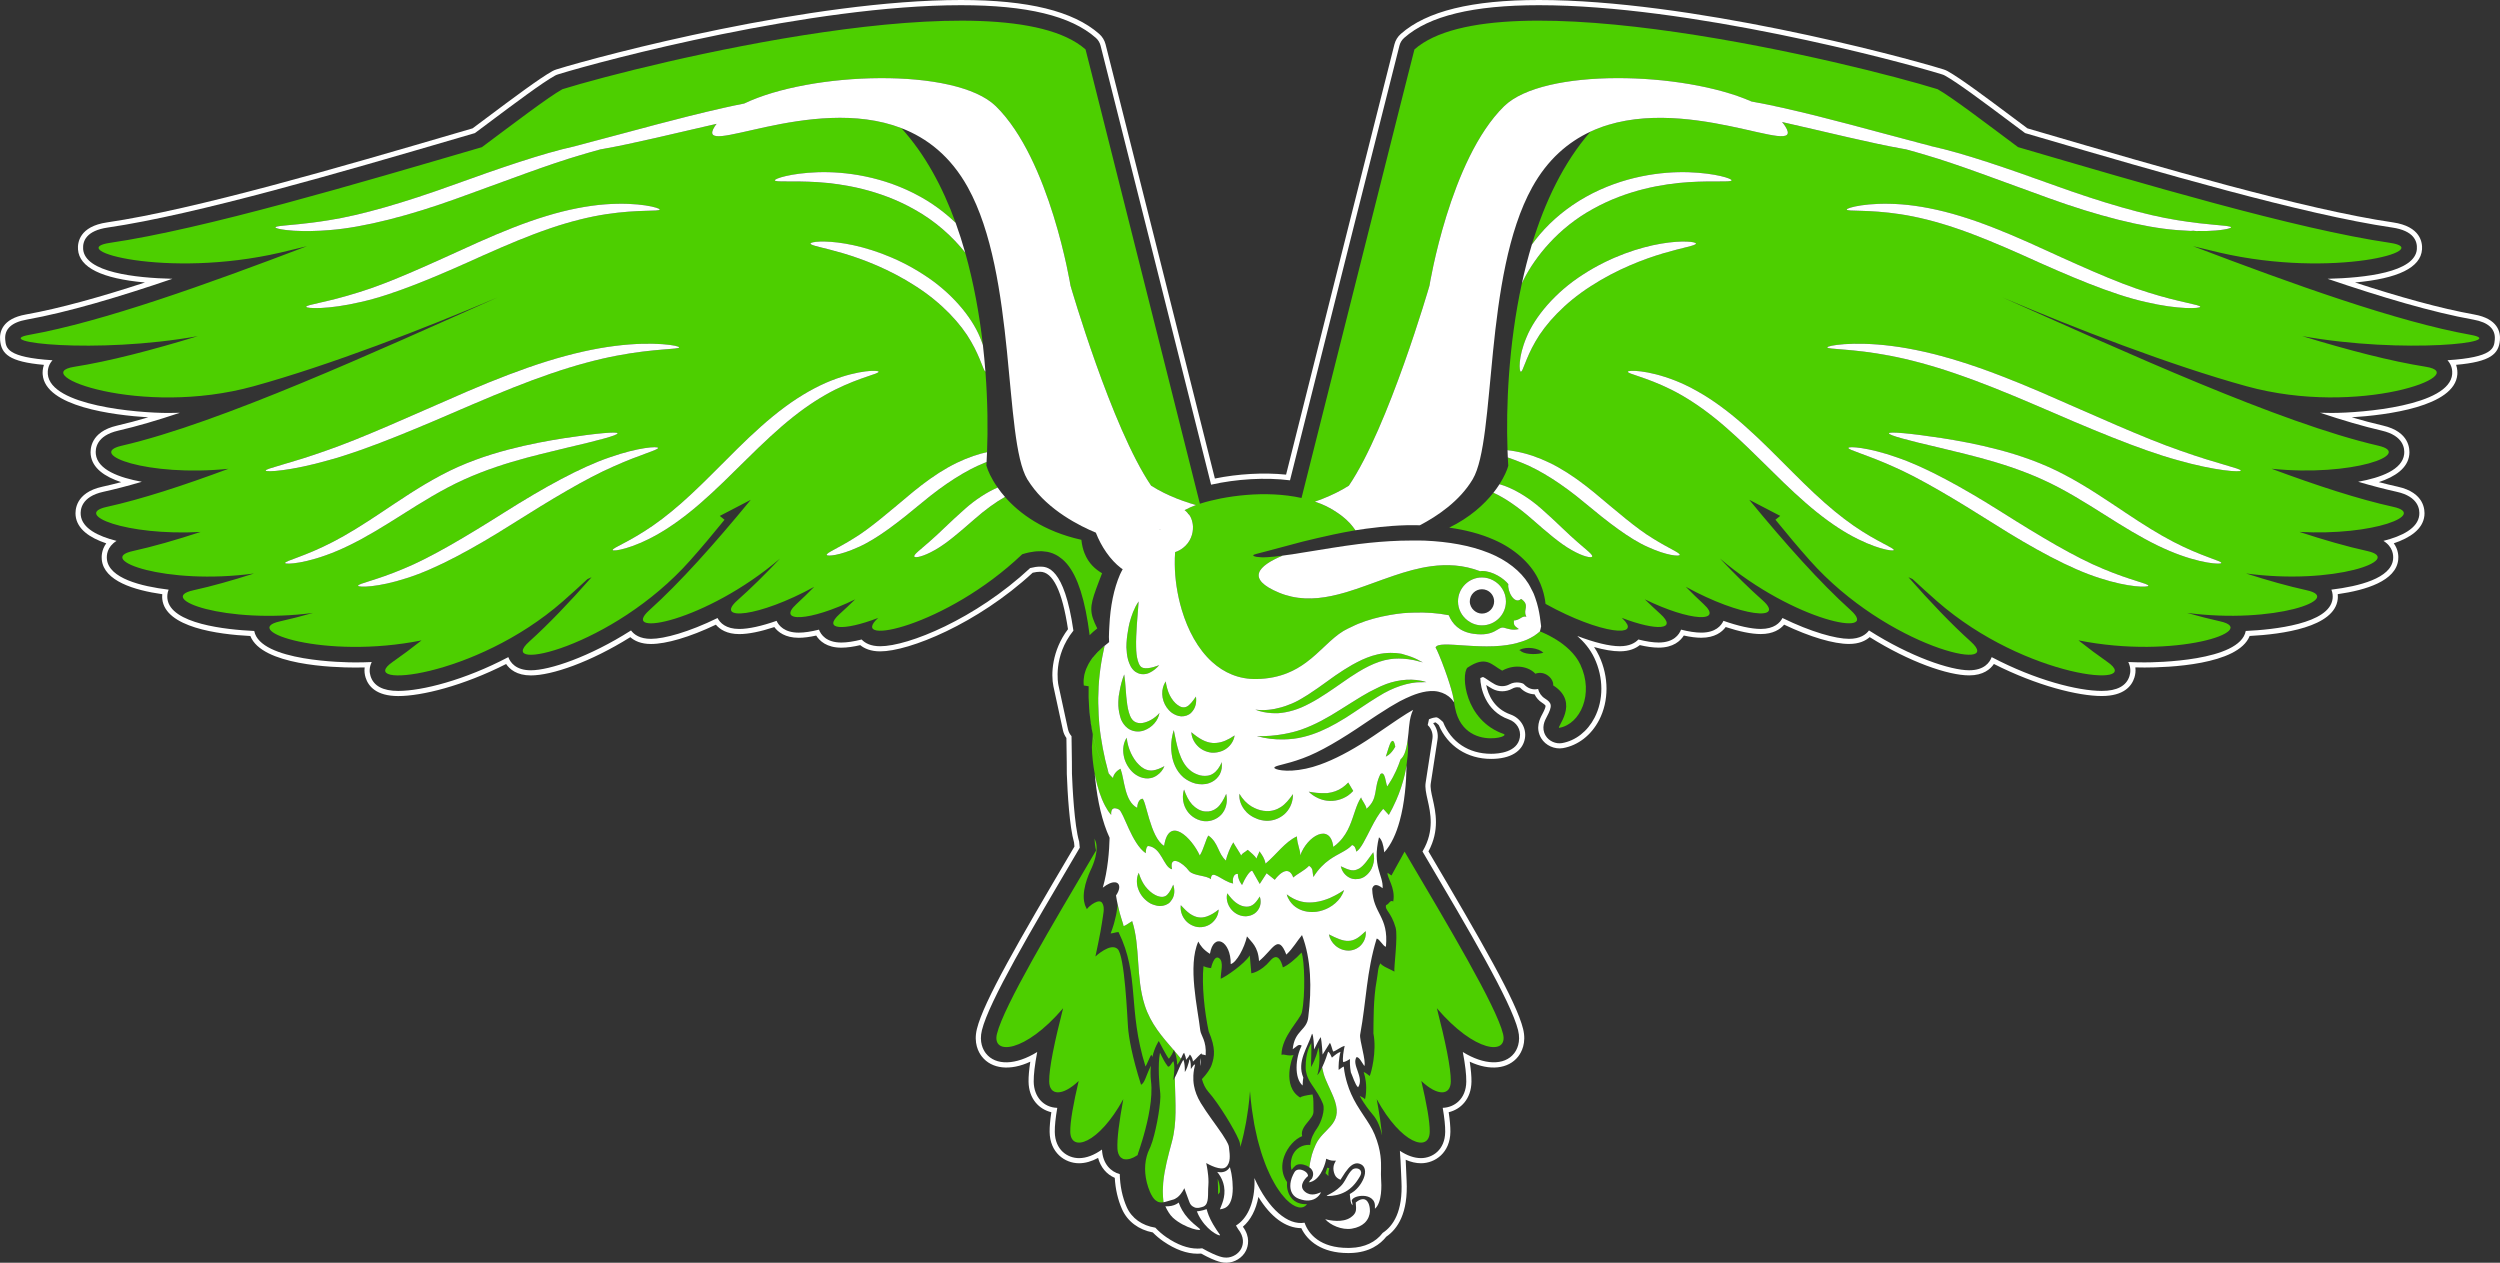 <?xml version="1.0" encoding="utf-8"?>
<!-- Generator: Adobe Illustrator 15.0.0, SVG Export Plug-In . SVG Version: 6.00 Build 0)  -->
<!DOCTYPE svg PUBLIC "-//W3C//DTD SVG 1.1//EN" "http://www.w3.org/Graphics/SVG/1.1/DTD/svg11.dtd">
<svg version="1.1" id="Layer_1" xmlns="http://www.w3.org/2000/svg" xmlns:xlink="http://www.w3.org/1999/xlink" x="0px" y="0px"
	 width="466.084px" height="235.418px" viewBox="0 0 466.084 235.418" enable-background="new 0 0 466.084 235.418"
	 xml:space="preserve">
<rect x="0" y="0" width="466.084" height="235.418" fill="#333333" stroke="none"/>
<g>
	<g>
		<path fill="#4DCF00" d="M214.589,201.596c-0.127-1.078-0.109-2.042-0.022-2.913c-0.992,2.014-1.086,3.101-1.835,3.565
			c-1.673-5.257-2.292-8.837-2.432-10.725c-0.139-1.886-0.608-13.338-1.936-14.594c-1.328-1.257-4.142,1.396-4.142,1.396
			s1.003-4.623,1.212-6.23c0.21-1.608,0.621-2.849,0.055-3.749c-0.565-0.901-2.396,0.478-2.866,1.156
			c-0.05-0.075-0.063-0.168-0.106-0.247c-0.205-0.376-0.337-0.78-0.408-1.21c-0.446-2.698,1.392-6.141,1.451-6.316
			c0.07-0.21,1.531-3.271,0.551-5.237c-0.02-0.04-0.038-0.104-0.058-0.149c0,0.002,0.001,0.004,0.001,0.006
			c0.017,0.363,0.046,0.719,0.087,1.066c0.055,0.393,0.111,0.784,0.202,1.152c-8.248,13.981-17.203,28.996-18.479,34.188
			c-0.996,4.056,5.264,3.514,12.337-4.783c-1.581,6.178-2.628,11.151-2.597,13.643c0.034,2.679,2.485,2.776,5.498-0.085
			c-0.988,4.218-1.592,7.559-1.567,9.457c0.049,3.93,5.296,2.306,9.886-6.067c-0.767,4.153-1.198,7.437-1.089,9.298
			c0.018,0.309,0.075,0.567,0.151,0.805c0.025,0.077,0.06,0.143,0.091,0.213c0.063,0.141,0.135,0.267,0.221,0.376
			c0.051,0.063,0.104,0.126,0.162,0.181c0.087,0.078,0.188,0.135,0.292,0.189c0.075,0.038,0.144,0.09,0.227,0.114
			c0.109,0.032,0.235,0.034,0.357,0.044c0.204,0.015,0.424-0.004,0.661-0.057c0.072-0.015,0.141-0.026,0.215-0.049
			c0.173-0.053,0.354-0.124,0.541-0.211c0.07-0.031,0.14-0.069,0.212-0.105c0.2-0.104,0.404-0.218,0.617-0.36
			c0.002,0,0.005-0.004,0.008-0.006c0.035-0.116,0.057-0.238,0.096-0.352c0.167-0.49,0.451-1.331,0.769-2.382
			c0.088-0.292,0.179-0.602,0.271-0.924C214.055,208.767,214.957,204.708,214.589,201.596z"/>
		<path fill="#4DCF00" d="M216.262,98.75c0.025-0.014,0.05-0.03,0.075-0.045c-0.056-0.005-0.114-0.014-0.171-0.021
			C216.198,98.706,216.23,98.728,216.262,98.75z"/>
		<path fill="#4DCF00" d="M261.863,158.777c-0.551,0.985-1.151,2.073-1.621,2.933c-0.22,0.398-0.396,0.723-0.538,0.981
			c-0.171,0.312-0.289,0.528-0.289,0.528s-0.492-0.323-0.717-0.496c-0.197,0.817,1.529,2.782,1.048,5.348
			c-0.609-0.382-0.726,0.488-1.324,0.661c-0.321,0.944,0.922,1.239,1.766,4.193c0.469,1.638-0.357,7.558-0.22,8.212
			c-0.807-0.458-2.341-1.015-2.591-1.543c-0.5,0.663-0.465,1.811-0.719,3.198c-0.654,3.585-0.567,7.49-0.606,9.87
			c0.659,3.419-0.435,7.423-0.688,7.938c-0.392-0.337-0.951-0.717-1.124-0.733c0.204,0.613,0.325,1.219,0.395,1.79
			c0.051,0.414,0.069,0.803,0.071,1.168c0.008,1.057-0.143,1.863-0.231,2.117c-0.133-0.185-0.37-0.335-0.656-0.471
			c-0.102-0.049-0.201-0.098-0.321-0.141c0.104,0.183,0.211,0.368,0.323,0.557c0.568,0.937,1.275,1.937,2.174,2.995
			c0.839,0.988,1.346,2.312,1.673,3.798c0,0.002,0,0.004,0,0.006c0,0,0-0.002,0-0.004c-0.021-0.231-0.052-0.491-0.078-0.739
			c-0.075-0.679-0.164-1.395-0.28-2.185c-0.018-0.113-0.034-0.226-0.053-0.341c-0.062-0.413-0.132-0.842-0.205-1.282
			c-0.024-0.155-0.049-0.306-0.077-0.466c-0.096-0.566-0.197-1.146-0.311-1.751c4.59,8.373,9.837,9.997,9.887,6.067
			c0.024-1.898-0.579-5.239-1.568-9.457c3.012,2.861,5.464,2.764,5.497,0.085c0.034-2.491-1.015-7.465-2.596-13.643
			c7.073,8.297,13.334,8.839,12.335,4.783C278.948,187.59,270.079,172.7,261.863,158.777z"/>
		<path fill="#4DCF00" d="M460.594,62.421c-13.583-2.418-33.212-9.463-51.735-16.523c1.711,0.429,3.387,0.833,5.009,1.208
			c21.244,4.9,40.365-0.57,31.704-1.835c-17.55-2.562-46.302-11.104-69.337-17.841c-5.866-4.37-12.387-9.347-15.004-10.803
			c-15.32-4.741-81.974-21.142-97.528-7.416c-0.046,0.172-0.104,0.401-0.166,0.648c-0.022,0.084-0.043,0.162-0.065,0.256
			c-0.067,0.261-0.14,0.545-0.224,0.873c-0.01,0.038-0.02,0.076-0.028,0.115c-0.197,0.777-0.437,1.719-0.715,2.816
			c-0.007,0.028-0.013,0.055-0.021,0.083c-0.282,1.11-0.6,2.374-0.951,3.764c-0.024,0.101-0.051,0.204-0.077,0.305
			c-0.242,0.959-0.498,1.977-0.77,3.047c-5.072,20.116-14.789,58.785-18.036,71.718c-0.002,0-0.002,0-0.002,0
			c-3.354-0.737-6.945-0.84-10.284-0.564c-0.012,0.001-0.024,0.002-0.037,0.003c-0.803,0.066-1.588,0.154-2.352,0.259
			c-0.04,0.004-0.079,0.009-0.117,0.015c-0.738,0.103-1.45,0.223-2.135,0.354c-0.053,0.01-0.107,0.02-0.16,0.029
			c-0.677,0.133-1.323,0.278-1.935,0.433c-0.042,0.011-0.088,0.021-0.131,0.032c-0.638,0.163-1.237,0.334-1.787,0.512
			c-0.002,0.001-0.004,0.001-0.005,0.002c-1.166-4.642-3.463-13.788-6.141-24.439c-5.024-19.992-11.375-45.241-14.049-55.807
			c-0.249-0.984-0.473-1.867-0.654-2.579c-0.098-0.386-0.183-0.718-0.259-1.017c-0.019-0.073-0.035-0.136-0.052-0.205
			c-0.063-0.248-0.124-0.48-0.167-0.653c-15.556-13.726-82.209,2.675-97.53,7.416c-2.615,1.456-9.137,6.433-15.002,10.803
			C66.815,34.167,38.063,42.71,20.514,45.271c-8.662,1.265,10.458,6.735,31.702,1.835c1.624-0.375,3.298-0.779,5.01-1.208
			C38.702,52.958,19.073,60.003,5.49,62.421c-7.537,1.342,12.327,3.655,31.39,0.247c-8.563,2.613-16.519,4.687-23.057,5.719
			c-8.751,1.382,12.341,9.44,33.424,3.632c14.205-3.914,31.971-10.796,45.506-16.565c-22.427,9.958-51.677,23.407-70.068,27.645
			c-6.698,1.543,4.795,5.837,19.913,4.298c-8.406,3.128-16.237,5.682-22.711,7.107c-6.359,1.398,3.581,5.428,17.509,4.668
			c-4.568,1.498-8.835,2.726-12.631,3.561c-7.109,1.563,6.155,6.416,22.589,4.185c-4.073,1.305-7.883,2.376-11.313,3.131
			c-7.067,1.555,6,6.359,22.301,4.224c-2.153,0.611-4.213,1.142-6.146,1.568c-7.651,1.683,8.296,7.175,26.395,3.548
			c-1.86,1.47-3.656,2.812-5.37,4.001c-7.282,5.048,15.219,3.142,31.682-11.251c1.506-1.317,3.051-2.72,4.614-4.176
			c0.257-0.114,0.513-0.228,0.769-0.342c-4.103,4.652-8.032,8.767-11.628,12c-6.593,5.922,15.492,1.205,30.017-15.144
			c2.086-2.348,4.234-4.901,6.403-7.577c-0.221-0.176-0.53-0.426-0.885-0.714c2.083-1.063,4.021-2.073,5.778-3.008
			c-6.719,8.173-13.23,15.475-18.915,20.583c-5.777,5.193,10.478,2.206,24.361-9.621c-2.77,2.935-5.43,5.562-7.93,7.774
			c-4.421,3.912,3.918,3.198,14.31-2.511c-1.131,1.149-2.24,2.23-3.316,3.219c-3.775,3.467,2.421,3.286,10.956-0.883
			c-0.982,0.958-1.947,1.867-2.886,2.711c-3.31,2.975,0.61,3.264,7.171,0.748c-5.918,5.412,12.591,1.715,26.856-11.871
			c0.408-0.13,0.802-0.232,1.188-0.319c0.118-0.026,0.233-0.044,0.35-0.066c0.268-0.052,0.532-0.095,0.79-0.124
			c0.125-0.015,0.248-0.025,0.371-0.034c0.252-0.019,0.499-0.025,0.74-0.021c0.105,0.001,0.212,0.001,0.316,0.006
			c0.292,0.017,0.578,0.052,0.855,0.103c0.042,0.009,0.087,0.011,0.129,0.02c0.332,0.068,0.653,0.164,0.964,0.284
			c0.026,0.01,0.05,0.024,0.076,0.035c0.276,0.111,0.543,0.247,0.803,0.401c0.059,0.035,0.118,0.075,0.176,0.112
			c0.229,0.147,0.452,0.312,0.668,0.494c0.053,0.044,0.106,0.089,0.158,0.135c0.239,0.213,0.469,0.446,0.692,0.704
			c0.018,0.022,0.038,0.042,0.057,0.063c0.506,0.599,0.971,1.317,1.397,2.157c0.003,0.007,0.005,0.013,0.009,0.02
			c0.204,0.406,0.398,0.844,0.585,1.308c0.016,0.039,0.031,0.079,0.047,0.119c0.183,0.462,0.358,0.953,0.524,1.474
			c0.004,0.013,0.008,0.026,0.012,0.04c0.698,2.197,1.246,4.912,1.661,8.181c0.422-0.428,0.883-0.851,1.423-1.258
			c-1.44-2.883-1.454-3.953-0.201-7.404c0.159-0.437,0.341-0.922,0.541-1.444c0.171-0.447,0.352-0.918,0.552-1.441
			c-0.558-0.336-1.187-0.77-1.775-1.38c-0.577-0.6-1.114-1.373-1.509-2.389c-0.271-0.698-0.474-1.51-0.574-2.465
			c-7.03-1.562-11.526-4.89-14.245-7.991c-1.738,0.984-3.704,2.404-5.751,4.208c-2.644,2.317-5.189,4.526-7.343,5.712
			c-2.134,1.221-3.668,1.511-3.805,1.198c-0.159-0.344,1.021-1.197,2.738-2.707c1.75-1.48,3.945-3.76,6.707-6.183
			c1.965-1.744,4.12-3.127,6.085-3.977c-1.197-1.706-1.854-3.209-2.097-4.112c0.013-0.206,0.023-0.431,0.036-0.643
			c-0.156,0.063-0.303,0.118-0.464,0.185c-3.298,1.318-7.401,3.894-11.627,7.434c-4.222,3.515-8.35,6.743-11.824,8.252
			c-3.438,1.577-5.806,1.757-5.879,1.447c-0.112-0.383,2-1.187,5.002-3.072c3.053-1.827,6.735-5.06,11.056-8.655
			c2.174-1.777,4.394-3.374,6.567-4.596c2.174-1.222,4.288-2.058,6.105-2.556c0.403-0.108,0.784-0.196,1.154-0.277
			c0.168-4.204,0.127-9.386-0.302-15.032c-0.39-0.116-0.86-2.45-2.676-5.589c-1.847-3.271-5.42-7.188-10.314-10.317
			c-4.869-3.162-9.872-5.052-13.546-6.141c-3.687-1.091-6.087-1.429-6.069-1.811c0.004-0.337,2.51-0.659,6.485,0.01
			c3.949,0.667,9.353,2.375,14.554,5.75c5.224,3.328,8.973,7.877,10.542,11.679c0.221,0.52,0.401,1.013,0.557,1.485
			c-0.64-5.625-1.689-11.525-3.306-17.251c-2.349-2.938-5.534-5.881-9.587-8.104c-6.379-3.575-13.114-4.716-17.927-5.023
			c-4.849-0.295-7.908,0.058-7.969-0.337c-0.064-0.312,2.925-1.33,8.001-1.51c5.016-0.164,12.273,0.729,19.17,4.591
			c2.471,1.38,4.665,3.044,6.531,4.834c-2.396-6.625-5.678-12.767-10.12-17.652c-16.821-6.476-38.858,6.019-34.768-0.366
			c0.095-0.147,0.219-0.289,0.328-0.434c-8.163,1.868-15.551,3.687-21.086,4.664c-0.202,0.037-0.381,0.065-0.578,0.102
			c-1.121,0.305-2.362,0.655-3.734,1.069c-5.937,1.726-13.911,4.799-22.883,8.035c-8.961,3.247-17.478,5.443-23.799,5.936
			c-0.619,0.054-1.193,0.087-1.763,0.118c-0.697,0.038-1.352,0.06-1.974,0.07c-0.398,0.005-0.775,0.006-1.141,0.002
			c-1.355-0.017-2.473-0.093-3.33-0.198c-1.268-0.156-1.986-0.361-1.971-0.495c0.001-0.012,0.037-0.02,0.044-0.031
			c0.061-0.094,0.359-0.164,0.871-0.229c1.471-0.184,4.665-0.349,9.03-1.071c6.082-0.943,14.249-3.34,23.16-6.565
			c8.662-3.124,16.649-5.894,22.754-7.237c1.379-0.374,3.013-0.806,4.91-1.31c5.829-1.506,13.823-3.81,22.859-5.853
			c1.273-0.29,2.53-0.55,3.774-0.794c12.403-5.953,39.437-6.836,46.932,0.516c10.117,9.922,13.907,33.458,13.907,33.458
			s7.644,26.397,15.029,37.274c1.535,0.967,3.184,1.773,4.89,2.443c0.363,0.142,0.729,0.275,1.095,0.406
			c0.789,0.282,1.579,0.537,2.375,0.767c-0.777,0.281-1.428,0.568-1.924,0.849c-0.061,0.034-0.146,0.068-0.201,0.103
			c0.19,0.112,0.333,0.281,0.491,0.433c0.159,0.153,0.306,0.311,0.43,0.499c0.096,0.146,0.181,0.301,0.256,0.463
			c0.141,0.306,0.239,0.632,0.303,0.98c0.041,0.218,0.073,0.432,0.082,0.659c0.054,1.424-0.518,2.955-1.802,3.958
			c-0.435,0.34-0.922,0.636-1.523,0.824c-0.061,0.716-0.075,1.483-0.068,2.267c0.024,2.668,0.451,5.65,1.317,8.536
			c1.116,3.723,2.966,7.245,5.634,9.665c2.216,2.01,4.979,3.27,8.374,3.192c2.229-0.049,4.074-0.467,5.661-1.103
			c1.307-0.522,2.432-1.197,3.446-1.938c2.739-2.002,4.663-4.505,7.034-5.928c0.496-0.297,1.066-0.553,1.62-0.816
			c0.375-0.178,0.737-0.359,1.134-0.52c1.788-0.724,3.787-1.272,5.878-1.63c0.812-0.14,1.63-0.265,2.459-0.344
			c0.675-0.064,1.351-0.077,2.029-0.1c2.231-0.076,4.437,0.075,6.501,0.486c0.626,1.562,1.942,3.093,4.624,3.466
			c4.087,0.567,4.477-1.443,5.678-1.136c0.758,0.194,1.542,0.545,2.756,0.247c-1.013-0.676-0.921-0.847-0.929-1.591
			c0.937-0.074,1.219-0.492,1.67-0.666c0.181-0.07,0.386-0.104,0.671-0.057c-0.146-0.23-0.195-0.442-0.214-0.647
			c-0.012-0.123-0.017-0.245-0.004-0.362c0.061-0.526,0.265-1.009-0.022-1.539c-0.13-0.239-0.346-0.487-0.75-0.756
			c-1.247,1.169-2.604-1.508-2.377-2.752c-0.756-0.981-2.896-2.485-4.941-2.452c-0.118,0.001-0.216,0.03-0.332,0.037
			c-3.101-1.178-6.134-1.327-9.109-0.924c-2.379,0.322-4.722,0.998-7.036,1.783c-0.72,0.244-1.437,0.496-2.148,0.753
			c-2.161,0.78-4.299,1.588-6.419,2.231c-0.16,0.047-0.318,0.097-0.477,0.143c-3.35,0.974-6.659,1.488-9.957,0.754
			c-0.765-0.171-1.532-0.405-2.298-0.721c-6.295-2.599-3.922-5.018,0.623-6.918c-1.089,0.145-2.05,0.247-2.843,0.288
			c-1.678,0.106-2.649-0.144-2.622-0.343c0.023-0.196,0.883-0.324,2.45-0.757l5.233-1.396l1.464-0.391
			c1.727-0.422,3.691-0.896,5.819-1.348c0.644-0.136,1.294-0.271,1.971-0.4c0.22-0.042,0.449-0.08,0.671-0.121
			c0.478-0.088,0.951-0.179,1.444-0.26c-0.142-0.198-0.28-0.399-0.433-0.587c-0.211-0.263-0.417-0.527-0.645-0.768
			c-0.696-0.737-1.479-1.368-2.314-1.932c-0.933-0.63-1.926-1.181-2.99-1.619c-0.293-0.121-0.596-0.225-0.898-0.332
			c-0.094-0.034-0.193-0.062-0.289-0.095c0.12-0.042,0.236-0.089,0.354-0.133c0.367-0.13,0.731-0.263,1.095-0.406
			c1.705-0.67,3.354-1.475,4.891-2.443c7.387-10.876,15.029-37.274,15.029-37.274s3.791-23.536,13.906-33.458
			c7.338-7.197,33.41-6.506,46.142-0.89c1.888,0.34,3.812,0.723,5.775,1.168c9.034,2.043,17.029,4.347,22.857,5.853
			c1.896,0.504,3.527,0.935,4.903,1.308c6.107,1.344,14.096,4.114,22.762,7.239c8.912,3.226,17.079,5.623,23.16,6.565
			c2.953,0.489,5.373,0.72,7.092,0.877c1.811,0.166,2.845,0.248,2.854,0.453c0.006,0.056-0.15,0.126-0.378,0.199
			c-0.432,0.137-1.238,0.285-2.427,0.386c-1,0.084-2.268,0.127-3.732,0.103c-0.325-0.005-0.654-0.011-0.998-0.024
			c-0.636-0.023-1.309-0.065-2.008-0.119c-0.217-0.016-0.414-0.022-0.636-0.042c-6.321-0.493-14.839-2.69-23.799-5.936
			c-8.973-3.236-16.946-6.309-22.882-8.035c-1.371-0.414-2.614-0.764-3.734-1.069c-0.197-0.036-0.376-0.064-0.579-0.102
			c-5.866-1.035-13.805-3.016-22.551-5c0.214,0.252,0.415,0.508,0.583,0.769c4.215,6.582-19.326-6.885-36.301,1.032
			c-5.037,5.775-8.54,13.191-10.916,21.047c0.464-0.648,0.97-1.298,1.52-1.94c2.207-2.593,5.121-5.043,8.549-6.956
			c6.898-3.862,14.153-4.755,19.17-4.59c5.076,0.179,8.066,1.197,8.002,1.509c-0.06,0.395-3.119,0.043-7.97,0.337
			c-4.812,0.307-11.546,1.448-17.926,5.023c-6.421,3.521-10.678,8.85-12.851,13.112c-0.13,0.251-0.239,0.482-0.357,0.725
			c-2.493,11.457-2.969,23.017-2.678,31.115c0.929,0.099,2.062,0.294,3.375,0.645c1.818,0.498,3.932,1.334,6.107,2.556
			c2.173,1.221,4.392,2.819,6.565,4.595c4.322,3.597,8.004,6.829,11.057,8.656c3.003,1.886,5.114,2.689,5.002,3.072
			c-0.073,0.311-2.44,0.13-5.88-1.447c-3.475-1.51-7.604-4.738-11.824-8.253c-4.225-3.54-8.329-6.115-11.627-7.433
			c-1.028-0.425-1.937-0.755-2.719-1.031c0.026,0.534,0.055,1.054,0.087,1.551c-0.209,0.779-0.733,2.01-1.64,3.427
			c2.369,0.652,5.263,2.318,7.833,4.6c2.762,2.422,4.958,4.702,6.706,6.183c1.719,1.509,2.899,2.362,2.739,2.706
			c-0.137,0.313-1.671,0.023-3.806-1.198c-2.154-1.186-4.7-3.395-7.344-5.711c-2.646-2.331-5.167-4.042-7.216-4.968
			c-0.015-0.007-0.03-0.013-0.045-0.021c-1.743,2.21-4.398,4.627-8.235,6.505c2.985,0.426,5.832,1.142,8.363,2.271
			c3.758,1.632,6.73,4.318,8.157,7.17c0.187,0.36,0.353,0.716,0.497,1.068c0.128,0.308,0.236,0.611,0.336,0.91
			c0.331,1.001,0.514,1.946,0.604,2.799c0.006,0.004,0.014,0.008,0.02,0.011c0.596,0.332,1.187,0.644,1.767,0.943
			c0.062,0.032,0.125,0.064,0.187,0.096c1.183,0.602,2.328,1.135,3.416,1.598c0.059,0.026,0.119,0.051,0.179,0.076
			c1.083,0.456,2.109,0.845,3.063,1.163c0.045,0.015,0.088,0.029,0.133,0.044c0.437,0.144,0.857,0.273,1.258,0.388
			c0.042,0.011,0.085,0.024,0.124,0.036c0.431,0.12,0.843,0.226,1.229,0.312c0.024,0.005,0.047,0.009,0.069,0.015
			c0.348,0.075,0.671,0.136,0.978,0.185c0.061,0.009,0.12,0.019,0.179,0.028c0.634,0.092,1.169,0.12,1.598,0.086
			c0.047-0.002,0.093-0.008,0.138-0.013c0.175-0.021,0.329-0.053,0.461-0.096c0.021-0.006,0.045-0.01,0.065-0.018
			c0.139-0.055,0.246-0.124,0.325-0.207c0.019-0.019,0.03-0.042,0.045-0.062c0.055-0.073,0.087-0.156,0.098-0.25
			c0.004-0.026,0.012-0.051,0.012-0.079c-0.002-0.119-0.032-0.252-0.1-0.4c-0.012-0.025-0.032-0.055-0.047-0.081
			c-0.066-0.13-0.162-0.271-0.278-0.422c-0.038-0.048-0.077-0.095-0.118-0.146c-0.16-0.186-0.345-0.382-0.581-0.599
			c6.562,2.516,10.479,2.227,7.171-0.748c-0.94-0.844-1.903-1.753-2.887-2.711c8.534,4.169,14.731,4.351,10.956,0.883
			c-1.075-0.989-2.185-2.07-3.316-3.219c10.394,5.709,18.732,6.423,14.312,2.511c-2.5-2.211-5.163-4.839-7.931-7.774
			c13.884,11.827,30.14,14.814,24.361,9.621c-5.684-5.107-12.196-12.409-18.916-20.583c1.76,0.935,3.696,1.944,5.779,3.008
			c-0.355,0.288-0.665,0.539-0.886,0.714c2.168,2.676,4.317,5.229,6.402,7.577c14.526,16.349,36.611,21.066,30.019,15.144
			c-3.597-3.232-7.526-7.347-11.629-12c0.258,0.115,0.514,0.228,0.77,0.342c1.564,1.456,3.105,2.858,4.614,4.176
			c16.462,14.393,38.964,16.299,31.681,11.251c-1.711-1.188-3.509-2.531-5.37-4.001c18.099,3.627,34.046-1.865,26.396-3.548
			c-1.933-0.426-3.991-0.957-6.146-1.568c16.301,2.136,29.368-2.669,22.301-4.224c-3.43-0.755-7.241-1.826-11.313-3.131
			c16.435,2.231,29.699-2.622,22.589-4.185c-3.795-0.835-8.062-2.063-12.632-3.561c13.929,0.76,23.869-3.271,17.511-4.668
			c-6.474-1.425-14.307-3.979-22.711-7.107c15.116,1.539,26.61-2.755,19.911-4.298c-18.39-4.238-47.64-17.687-70.066-27.645
			c13.533,5.77,31.301,12.652,45.506,16.565c21.082,5.809,42.174-2.25,33.424-3.632c-6.539-1.032-14.492-3.106-23.057-5.719
			C448.267,66.077,468.131,63.763,460.594,62.421z M95.492,97.693c-7.225,4.565-14.172,8.369-19.645,10.084
			c-5.456,1.784-9.066,1.745-9.086,1.424c-0.057-0.395,3.362-1.002,8.439-3.154c5.111-2.09,11.682-6.005,18.913-10.573
			c7.226-4.562,14.145-8.383,19.56-10.215c5.397-1.897,8.975-2.079,9.019-1.756c0.076,0.387-3.294,1.205-8.333,3.472
			C109.285,89.183,102.727,93.126,95.492,97.693z M105.633,83.487c-5.861,1.454-14.121,3.159-22.139,7.396
			c-4.02,2.121-7.674,4.563-11.111,6.685c-3.426,2.137-6.66,3.928-9.52,5.128c-5.746,2.436-9.68,2.573-9.707,2.272
			c-0.086-0.408,3.618-1.187,8.92-3.945c2.657-1.366,5.681-3.252,9.006-5.481c3.333-2.211,7-4.757,11.193-6.972
			c4.195-2.241,8.519-3.705,12.449-4.741c3.943-1.037,7.537-1.68,10.553-2.156c6.038-0.914,9.787-1.232,9.855-0.892
			C115.206,81.149,111.542,82.117,105.633,83.487z M137.398,83.73c2.99-2.951,5.984-5.691,8.976-7.886
			c2.98-2.206,5.949-3.84,8.567-4.881c5.284-2.071,8.853-1.962,8.867-1.67c0.075,0.417-3.313,0.973-8.11,3.354
			c-2.389,1.198-5.088,2.896-7.862,5.109c-2.784,2.203-5.639,4.908-8.605,7.834c-2.965,2.926-5.806,5.765-8.585,8.173
			c-2.769,2.417-5.482,4.387-7.921,5.778c-4.903,2.808-8.434,3.31-8.498,3.007c-0.129-0.389,3.097-1.5,7.51-4.567
			c2.208-1.527,4.688-3.556,7.297-6.007C131.653,89.536,134.406,86.683,137.398,83.73z M114.941,66.317
			c-3.551,0.677-7.72,1.785-12.257,3.341c-4.54,1.549-9.443,3.54-14.571,5.732c-10.229,4.433-19.637,8.438-26.79,10.396
			c-7.133,2.037-11.759,2.278-11.795,1.95c-0.061-0.386,4.384-1.265,11.234-3.709c6.882-2.369,16.029-6.576,26.326-11.039
			c5.158-2.206,10.168-4.161,14.849-5.617c4.677-1.463,9.02-2.418,12.712-2.877c7.416-0.933,12.018-0.035,11.972,0.266
			C126.604,65.173,122.05,64.95,114.941,66.317z M66.787,54.522c5.918-1.783,13.663-5.401,22.381-9.356
			c4.374-1.946,8.644-3.67,12.666-4.888c4.016-1.232,7.776-1.936,10.959-2.178c6.402-0.478,10.269,0.672,10.201,0.962
			c-0.045,0.417-3.918-0.05-9.988,0.873c-3.03,0.463-6.585,1.318-10.436,2.634c-3.855,1.303-8,3.052-12.342,4.984
			c-8.646,3.924-16.729,7.376-22.951,8.75c-6.201,1.461-10.188,1.218-10.189,0.897C57.056,56.802,60.904,56.388,66.787,54.522z
			 M276.288,107.655c0.752,0,1.449,0.203,2.071,0.531c1.42,0.748,2.397,2.221,2.397,3.938c0,2.467-2.001,4.467-4.469,4.467
			c-1.014,0-1.937-0.351-2.688-0.919c-1.075-0.816-1.78-2.095-1.78-3.548C271.82,109.655,273.821,107.655,276.288,107.655z
			 M404.431,102.696c-2.861-1.2-6.096-2.99-9.521-5.128c-3.437-2.122-7.09-4.564-11.109-6.686
			c-8.019-4.236-16.278-5.941-22.139-7.395c-5.91-1.37-9.574-2.338-9.501-2.705c0.067-0.34,3.816-0.021,9.855,0.892
			c3.017,0.477,6.609,1.119,10.552,2.156c3.93,1.036,8.256,2.5,12.449,4.741c4.194,2.215,7.86,4.761,11.194,6.972
			c3.324,2.229,6.35,4.115,9.004,5.482c5.304,2.757,9.008,3.536,8.922,3.944C414.11,105.269,410.177,105.131,404.431,102.696z
			 M353.621,85.26c5.415,1.832,12.334,5.651,19.56,10.214c7.231,4.567,13.801,8.483,18.91,10.573
			c5.079,2.152,8.497,2.759,8.44,3.154c-0.021,0.321-3.631,0.361-9.087-1.424c-5.471-1.715-12.42-5.519-19.644-10.084
			c-7.235-4.566-13.791-8.509-18.866-10.718c-5.039-2.267-8.408-3.084-8.333-3.472C344.646,83.181,348.225,83.362,353.621,85.26z
			 M354.497,38.1c3.184,0.243,6.943,0.946,10.962,2.178c4.021,1.217,8.291,2.941,12.664,4.887
			c8.719,3.957,16.465,7.574,22.382,9.357c5.881,1.866,9.732,2.28,9.7,2.678c-0.002,0.321-3.988,0.563-10.19-0.897
			c-6.22-1.374-14.305-4.826-22.95-8.75c-4.343-1.932-8.488-3.682-12.343-4.984c-3.851-1.316-7.406-2.171-10.437-2.634
			c-6.069-0.923-9.942-0.455-9.988-0.873C344.229,38.772,348.097,37.622,354.497,38.1z M352.642,64.494
			c3.692,0.459,8.036,1.414,12.714,2.876c4.68,1.457,9.69,3.412,14.848,5.617c10.298,4.461,19.444,8.669,26.326,11.04
			c6.852,2.444,11.296,3.322,11.233,3.708c-0.035,0.328-4.662,0.087-11.794-1.949c-7.152-1.958-16.561-5.964-26.79-10.396
			c-5.128-2.192-10.031-4.183-14.572-5.732c-4.534-1.556-8.705-2.664-12.255-3.341c-7.11-1.368-11.664-1.143-11.681-1.559
			C340.625,64.458,345.227,63.561,352.642,64.494z M296.567,53.361c-4.895,3.129-8.469,7.046-10.314,10.317
			c-1.886,3.262-2.322,5.679-2.723,5.616c-0.309-0.006-0.547-2.63,1.071-6.444c1.568-3.802,5.317-8.351,10.54-11.679
			c5.201-3.375,10.606-5.083,14.555-5.75c3.975-0.67,6.481-0.349,6.485-0.011c0.017,0.382-2.383,0.719-6.069,1.811
			C306.438,48.309,301.435,50.2,296.567,53.361z M311.594,72.649c-4.795-2.382-8.185-2.939-8.109-3.355
			c0.013-0.292,3.582-0.401,8.867,1.67c2.619,1.042,5.586,2.675,8.567,4.882c2.989,2.194,5.984,4.935,8.977,7.885
			c2.991,2.953,5.743,5.805,8.362,8.247c2.61,2.45,5.09,4.479,7.297,6.006c4.415,3.067,7.64,4.18,7.512,4.567
			c-0.063,0.304-3.595-0.199-8.498-3.006c-2.438-1.392-5.152-3.362-7.922-5.779c-2.778-2.409-5.619-5.247-8.585-8.173
			c-2.965-2.926-5.82-5.632-8.605-7.834C316.682,75.544,313.983,73.847,311.594,72.649z"/>
		<path fill="#4DCF00" d="M227.024,219.792c0.038,0.96,0.077,1.947,0.072,2.9c0,0,0,0,0,0.002c0.108-0.137,0.214-0.261,0.322-0.408
			c0-0.002,0.001-0.003,0.002-0.003c0.066-0.737,0.002-1.534-0.351-2.392C227.054,219.852,227.041,219.83,227.024,219.792z"/>
		<path fill="#4DCF00" d="M240.595,223.115c-0.544-0.82-0.729-1.792-0.644-2.736c-0.703-1.019-0.947-2.109-0.88-3.166
			c0.038-0.581,0.168-1.148,0.369-1.688c0.657-1.77,2.051-3.225,3.327-3.71c-0.308-1.184,0.654-2.12,1.359-3.026
			s0.803-1.124,0.747-2.192c-0.04-0.737,0.067-1.599-0.168-2.557c-1.246,0.157-2.156,0.37-2.305,0.582
			c-3.489-2.111-1.483-7.588-1.239-7.919c-1.301,0.222-1.596-0.233-2.25-0.051c0.026-3.48,3.525-6.567,3.818-7.978
			c0.654-3.14,0.496-9.678-0.079-11.089c-1.071,1.177-2.561,2.406-3.479,2.771c-0.287-1.15-0.966-2.902-2.38-1.228
			c-1.802,2.134-3.504,2.328-3.504,2.328s-0.236-2.536-0.288-3.322c-1.046,1.62-4.447,3.948-5.414,4.341
			c-0.052-1.15,0.653-3.164-0.314-3.845c-0.967-0.679-1.491,1.857-1.491,1.857s-0.811-0.053-1.412-0.364
			c-0.34,3.504,0.173,8.393,0.967,12.161c1.387,3.215,1.051,4.745,0.578,6.189c-0.274,0.838-1.019,1.854-1.833,2.699
			c0.23,0.865,0.598,1.711,1.219,2.407c0.962,1.075,2.192,2.857,3.282,4.61c0.258,0.415,0.502,0.819,0.739,1.222
			c0.959,1.634,1.704,3.093,1.832,3.7c0.052,0.244,0.068,0.481,0.093,0.718c0-0.002,0.001-0.003,0.001-0.005
			c0.196-0.681,0.379-1.399,0.553-2.14c0.031-0.134,0.06-0.27,0.09-0.404c0.146-0.648,0.283-1.318,0.409-2.012
			c0.066-0.374,0.124-0.766,0.185-1.152c0.083-0.523,0.168-1.04,0.239-1.588c0.126-0.996,0.237-2.024,0.318-3.102
			c0.084,1.124,0.198,2.201,0.332,3.237c0.042,0.321,0.096,0.617,0.142,0.931c0.102,0.697,0.206,1.394,0.328,2.05
			c0.063,0.342,0.138,0.661,0.206,0.992c0.123,0.591,0.248,1.177,0.385,1.731c0.079,0.322,0.166,0.627,0.251,0.935
			c0.141,0.523,0.285,1.038,0.439,1.525c0.092,0.293,0.188,0.575,0.284,0.855c0.157,0.46,0.319,0.908,0.484,1.335
			c0.104,0.265,0.207,0.522,0.312,0.772c0.169,0.4,0.341,0.782,0.516,1.15c0.11,0.235,0.224,0.471,0.336,0.692
			c0.173,0.336,0.348,0.648,0.522,0.955c0.121,0.211,0.241,0.427,0.363,0.622c0.165,0.266,0.331,0.502,0.496,0.741
			c0.136,0.193,0.271,0.398,0.406,0.573c0.136,0.177,0.27,0.323,0.402,0.481c0.166,0.193,0.331,0.402,0.495,0.567
			c0.009,0.01,0.017,0.018,0.026,0.026c1.645,1.68,3.128,1.961,3.894,0.9c0.002-0.002,0.002-0.003,0.004-0.005
			C242.702,224.549,241.392,224.318,240.595,223.115z"/>
		<path fill="#4DCF00" d="M247.113,218.718c0,0,0.002,0,0.002,0.002c0.182,0.191,0.362,0.37,0.541,0.538v-0.002
			c-0.051-0.752,0.171-1.455,0.171-1.455l-0.396-0.107C247.431,217.694,247.325,218.121,247.113,218.718z"/>
		<path fill="#4DCF00" d="M205.937,120.371c-0.887,0.735-1.649,1.516-2.267,2.329c-0.023,0.028-0.048,0.057-0.07,0.087
			c-0.256,0.342-0.491,0.689-0.689,1.047c-0.011,0.021-0.021,0.042-0.033,0.062c-0.144,0.265-0.269,0.533-0.379,0.805
			c-0.028,0.071-0.055,0.143-0.081,0.214c-0.083,0.226-0.151,0.455-0.209,0.685c-0.022,0.094-0.048,0.187-0.067,0.28
			c-0.045,0.224-0.072,0.449-0.093,0.677c-0.007,0.092-0.022,0.185-0.027,0.278c-0.013,0.315-0.007,0.636,0.031,0.959l0.907,0.152
			c-0.022,0.605-0.023,1.248-0.01,1.912c0.002,0.063,0.001,0.126,0.003,0.189c0.017,0.646,0.052,1.314,0.104,1.991
			c0.007,0.079,0.011,0.158,0.018,0.237c0.014,0.175,0.041,0.354,0.057,0.528c0.049,0.517,0.099,1.032,0.168,1.551
			c0.008,0.064,0.018,0.126,0.026,0.19c0.015,0.11,0.04,0.222,0.056,0.332c0.091,0.611,0.187,1.223,0.308,1.822
			c0.004,0.021,0.008,0.041,0.013,0.063c0.009,0.046,0.022,0.087,0.032,0.134c0.064,0.312,0.146,0.609,0.219,0.916
			c0.082,0.342,0.153,0.691,0.246,1.024c0.378,1.361,0.853,2.611,1.417,3.688c0.295,0.563,0.619,1.073,0.968,1.521
			c0.021,0.028,0.042,0.059,0.061,0.091c-0.02-0.023-0.042-0.04-0.061-0.064c-0.35-0.445-0.673-0.951-0.968-1.514
			c-0.566-1.075-1.038-2.333-1.417-3.696c-0.089-0.319-0.171-0.646-0.25-0.976c-0.077-0.321-0.148-0.646-0.217-0.974l-0.169,2.368
			c0.03,1.572,0.217,3.295,0.529,4.974c0.034,0.183,0.065,0.362,0.102,0.543c0.414,2.023,1.03,3.924,1.813,5.404
			c0.346,0.654,0.716,1.246,1.128,1.695c0.008,0.01,0.015,0.022,0.022,0.03c-0.09-1.331,0.575-1.455,1.442-1.008
			c0.868,0.443,2.379,6.37,5.001,8.145c0.041-0.645,0.061-1.053,0.386-1.354c2.599,0.226,2.881,3.975,4.525,4.354
			c-0.596-2.758,1.951-1.354,3.195,0.346c0.845,0.916,3.252,0.782,4.04,1.505c0.034-2.106,2.131,0.434,4.147,0.797
			c-0.161-0.685,0-1.896,0.887-1.775c-0.041,0.969,0.7,2.007,0.777,2.05c0.498-1.177,1.521-2.854,1.924-2.613
			c0.282,0.524,1.372,2.42,1.372,2.42l1.282-1.991l1.517,1.215c0,0,2.409-3.369,3.456-0.426c0.788-0.722,2.095-1.271,2.938-2.185
			c0.849,0.564,0.566,1.008,0.809,2.097c0.955-1.521,1.975-2.487,2.962-3.196c1.681-1.205,3.266-1.654,4.257-2.773
			c0.403,0.12,0.686,0.485,0.772,1.237c0.854-0.457,1.746-2.438,2.786-4.446c0.671-1.302,1.404-2.612,2.23-3.529
			c0.376,0.331,0.699,0.786,1.058,1.132c0.235-0.414,0.455-0.833,0.67-1.256c0.238-0.472,0.464-0.949,0.677-1.431
			c0.69-1.566,1.235-3.182,1.615-4.842c0.133-0.583,0.25-1.169,0.342-1.762c0.169-1.102,0.27-2.221,0.292-3.356l-0.091-1.25
			c-0.069,0.494-0.146,0.933-0.229,1.294c-0.102,0.445-0.208,0.81-0.323,1.098c-0.234,0.589-0.49,0.906-0.752,1.136
			c-0.252,0.742-0.53,1.445-0.833,2.119c-0.378,0.84-0.793,1.607-1.25,2.294c-0.138,0.206-0.26,0.449-0.404,0.639
			c-0.305-0.485-0.365-2.971-1.274-2.305c-1.388,2.816-0.302,4.489-2.606,6.49c-0.041-0.671-0.931-1.683-0.998-2.132
			c-0.935,1.384-1.302,3.371-2.138,5.306c-0.451,1.045-1.042,2.07-1.944,2.977c-0.329,0.33-0.687,0.652-1.105,0.945
			c-0.545-4.61-4.911-2.001-6.163,1.597c0.067-0.989-0.566-1.98-0.621-3.556c-2.246,1.036-3.839,3.41-5.851,5.078
			c-0.154-0.938-0.646-1.638-1.136-2.303c-0.034,0.271-0.519,1.108-0.542,1.364c-0.317-0.533-1.019-1.098-1.635-1.636
			c-0.617,0.538-0.932,0.532-1.251,1.068c-0.021-0.26-1.382-2.192-1.417-2.463c-0.491,0.665-1.243,2.459-1.395,3.396
			c-1.526-1.316-1.349-3.296-3.277-4.667c-0.457,0.636-0.887,2.613-1.605,3.718c-1.465-3.234-5.752-7.574-6.647-1.8
			c-2.607-1.485-3.422-8.912-4.087-8.78c-0.667,0.136-0.902,1.026-0.942,1.696c-2.388-1.253-2.339-5.309-3.099-7.288
			c-0.804,0.416-1.331,1.109-1.395,1.733c-0.291-0.24-0.557-0.547-0.816-0.866c-0.038-0.136-0.068-0.273-0.105-0.408
			c-0.398-1.437-0.726-2.885-1-4.338c-0.271-1.445-0.495-2.897-0.636-4.353c-0.02-0.203-0.025-0.406-0.042-0.609
			c-0.013-0.153-0.021-0.306-0.032-0.46c-0.017-0.231-0.035-0.465-0.048-0.696c-0.044-0.738-0.069-1.478-0.076-2.217
			c-0.004-0.315-0.008-0.632-0.005-0.947c0.028-2.937,0.348-5.862,0.977-8.746C205.798,121.062,205.853,120.714,205.937,120.371z"/>
		<path fill="#4DCF00" d="M219.456,198.526c0.311-0.337,0.526-0.762,0.708-1.157c-0.396-0.486-0.804-0.964-1.214-1.439
			C219.365,196.884,219.486,198.13,219.456,198.526z"/>
		<path fill="#4DCF00" d="M211.071,171.725c-0.926,0.628-1.611,1.038-1.611,0.888c0-0.312-0.574-1.579-1.081-3.938
			c-0.011,0.099-0.022,0.198-0.036,0.294c-0.049,0.378-0.113,0.764-0.182,1.15c-0.027,0.15-0.05,0.299-0.081,0.451
			c-0.081,0.396-0.185,0.807-0.297,1.223c-0.04,0.146-0.07,0.285-0.113,0.436c-0.168,0.572-0.365,1.164-0.609,1.798
			c0.514-0.03,0.933-0.244,1.466-0.26c3.994,8.156,1.662,14.248,5.031,25.068c0.218-0.261,0.841-1.953,1.102-2.201
			c0.037,0.056,0.1,0.218,0.172,0.417c0.455-1.902,1.204-2.975,1.204-2.975s1.456,2.851,1.884,3.31
			c0.437-0.559,0.708-1.01,0.905-1.603c-2.125-2.463-4.303-4.899-5.415-8.385C211.724,182.11,212.63,176.51,211.071,171.725z"/>
		<path fill="#4DCF00" d="M209.957,129.557c-0.031-0.376-0.06-0.76-0.087-1.144c-0.003-0.035-0.006-0.071-0.008-0.108
			c-0.062-0.841-0.132-1.692-0.268-2.563c-0.408,1.01-0.673,2.058-0.859,3.125c-0.016,0.096-0.037,0.192-0.052,0.288
			c-0.033,0.214-0.092,0.421-0.115,0.639c-0.03,0.294-0.049,0.591-0.062,0.89c-0.004,0.104-0.007,0.205-0.009,0.309
			c-0.015,0.784,0.068,1.589,0.292,2.406c0.07,0.256,0.134,0.512,0.238,0.771c0.243,0.551,0.637,1.143,1.187,1.563
			c0.172,0.132,0.356,0.249,0.558,0.339c0.833,0.396,1.816,0.378,2.561,0.09c1.504-0.562,2.59-1.831,2.838-3.239
			c-0.91,1.047-2.095,1.688-3.199,1.871c-1.123,0.135-1.869-0.32-2.282-1.347c-0.082-0.184-0.143-0.387-0.206-0.588
			c-0.282-0.914-0.398-1.982-0.505-3.046C209.969,129.73,209.964,129.641,209.957,129.557z"/>
		<path fill="#4DCF00" d="M221.639,145.593c0.415,0.214,0.816,0.381,1.228,0.484c0.835,0.19,1.743,0.219,2.575-0.086
			c0.682-0.226,1.283-0.673,1.7-1.229c0.093-0.124,0.188-0.249,0.26-0.382c0.387-0.746,0.485-1.561,0.35-2.302
			c-0.164,0.5-0.409,0.914-0.685,1.284c-0.528,0.707-1.213,1.178-1.983,1.258c-0.579,0.066-1.177,0.021-1.739-0.193
			c-0.287-0.107-0.557-0.222-0.786-0.35c-0.13-0.069-0.298-0.193-0.445-0.286c-0.077-0.049-0.216-0.183-0.324-0.265
			c-0.923-0.76-1.525-1.942-1.968-3.232c-0.433-1.303-0.697-2.715-0.989-4.188c-0.456,1.434-0.599,2.962-0.386,4.504
			c0.202,1.526,0.851,3.146,2.165,4.294c0.182,0.138,0.309,0.258,0.542,0.402C221.317,145.403,221.447,145.494,221.639,145.593z"/>
		<path fill="#4DCF00" d="M233.304,150.34c-0.868-0.541-1.64-1.296-2.227-2.365c-0.075,0.557,0.018,1.13,0.21,1.679
			c0.217,0.617,0.574,1.192,1.039,1.674c0.032,0.033,0.056,0.075,0.088,0.107c0.377,0.379,0.826,0.682,1.304,0.934
			c0.453,0.239,0.937,0.424,1.445,0.53c0.282,0.059,0.568,0.109,0.859,0.124c1.078,0.042,2.182-0.295,3.048-0.927
			c0.002,0,0.002,0,0.004,0c0.237-0.173,0.465-0.355,0.658-0.571c0.931-0.981,1.337-2.264,1.32-3.475
			c-0.705,0.996-1.409,1.861-2.251,2.408c-0.835,0.544-1.756,0.803-2.709,0.754c-0.729-0.019-1.461-0.216-2.156-0.539
			C233.723,150.574,233.511,150.464,233.304,150.34z"/>
		<path fill="#4DCF00" d="M214.417,143.647c-0.779-0.065-1.475-0.455-2.072-1.062c-0.617-0.583-1.106-1.357-1.506-2.19
			c-0.385-0.85-0.665-1.762-0.781-2.851c-0.624,0.914-0.772,2.133-0.571,3.253c0.191,1.136,0.738,2.217,1.589,3.084
			c0.843,0.838,2.171,1.461,3.472,1.177c0.458-0.091,0.84-0.292,1.188-0.53c0.634-0.435,1.103-1.045,1.351-1.692
			c-0.743,0.406-1.457,0.709-2.11,0.794C214.784,143.653,214.596,143.664,214.417,143.647z"/>
		<path fill="#4DCF00" d="M224.254,153.061c1.083,0.185,2.247-0.164,3.078-0.855c0.233-0.195,0.452-0.404,0.62-0.65
			c0.417-0.573,0.641-1.207,0.729-1.843c0.078-0.557,0.048-1.111-0.063-1.634c-0.004-0.024-0.004-0.053-0.01-0.079
			c-0.484,1.073-0.998,2.023-1.712,2.611c-0.639,0.518-1.373,0.739-2.119,0.674c-0.001,0-0.001,0-0.001,0
			c-0.081-0.008-0.162,0-0.244-0.016c-0.815-0.112-1.599-0.569-2.24-1.246c-0.001-0.002-0.002-0.002-0.002-0.002
			c-0.015-0.016-0.032-0.028-0.046-0.044c-0.651-0.72-1.104-1.66-1.496-2.784c-0.178,0.54-0.247,1.134-0.204,1.731
			c0.046,0.63,0.216,1.266,0.535,1.849C221.678,151.925,222.865,152.83,224.254,153.061z"/>
		<path fill="#4DCF00" d="M247.398,149.276c1.335,0.183,2.771-0.188,3.917-0.96c0.36-0.252,0.675-0.546,0.968-0.857l-0.925-1.572
			c-0.329,0.348-0.679,0.668-1.069,0.935c-0.829,0.589-1.802,0.925-2.86,1.045c-0.175,0.02-0.362-0.007-0.541-0.002
			c-0.914,0.028-1.863-0.069-2.897-0.269c0.481,0.496,1.075,0.896,1.728,1.194c0,0,0,0,0,0.002
			C246.242,149.028,246.805,149.205,247.398,149.276z"/>
		<path fill="#4DCF00" d="M259.265,138.45c-0.008,0.012-0.019,0.048-0.028,0.062c-0.181,0.325-0.5,1.354-0.876,2.554
			c0.189-0.097,0.362-0.205,0.515-0.316c0.465-0.366,0.805-0.803,1.085-1.271c0.057-0.095,0.121-0.185,0.17-0.282
			C259.956,138.322,259.724,137.73,259.265,138.45z"/>
		<path fill="#4DCF00" d="M218.732,164.93c-0.242,0.561-0.503,1.081-0.796,1.489c-0.206,0.288-0.426,0.526-0.675,0.646
			c-0.342,0.178-0.74,0.18-1.158,0.073c-0.245-0.062-0.494-0.152-0.748-0.29c-0.692-0.355-1.316-0.941-1.849-1.617
			c-0.484-0.654-0.856-1.41-1.151-2.331c-0.022-0.067-0.052-0.118-0.073-0.188c-0.02,0.041-0.026,0.09-0.045,0.133
			c-0.395,0.927-0.37,2.062,0.028,3.056c0.41,1.051,1.192,1.959,2.235,2.546c0.211,0.106,0.444,0.189,0.679,0.267
			c0.354,0.116,0.726,0.201,1.126,0.199c0.654-0.011,1.388-0.246,1.852-0.752c0.023-0.024,0.029-0.051,0.051-0.075
			C219.099,167.087,219.03,165.875,218.732,164.93z"/>
		<path fill="#4DCF00" d="M247.976,167.399c-0.019,0.01-0.039,0.021-0.06,0.03c-0.892,0.363-1.788,0.643-2.696,0.75
			c-1.4,0.201-2.758,0.04-4.11-0.661c-0.404-0.211-0.811-0.459-1.214-0.775c0.098,0.427,0.301,0.831,0.553,1.209
			c0.385,0.577,0.907,1.085,1.545,1.428c1.053,0.596,2.306,0.74,3.471,0.598c0.803-0.113,1.583-0.382,2.294-0.766
			c0.435-0.234,0.835-0.519,1.201-0.84c0.752-0.662,1.337-1.483,1.619-2.434c-0.833,0.577-1.626,1.018-2.437,1.38
			C248.087,167.343,248.032,167.375,247.976,167.399z"/>
		<path fill="#4DCF00" d="M233.46,168.764c-0.492,0.276-0.989,0.335-1.524,0.224c-0.541-0.086-1.084-0.376-1.609-0.774
			c-0.527-0.417-0.99-0.965-1.517-1.67c-0.46,1.668,0.71,3.804,2.781,4.223c1.002,0.203,2.215-0.131,2.85-0.981
			c0.654-0.819,0.713-1.833,0.416-2.638C234.407,167.896,233.959,168.478,233.46,168.764z"/>
		<path fill="#4DCF00" d="M251.454,163.554c0.195,0.124,0.418,0.209,0.648,0.267c0.739,0.187,1.601,0.055,2.238-0.35
			c0.834-0.539,1.355-1.323,1.611-2.132c0.267-0.805,0.301-1.65,0.067-2.455c-0.508,0.669-0.902,1.28-1.325,1.809
			c-0.428,0.521-0.853,0.976-1.3,1.233c-0.055,0.033-0.11,0.041-0.163,0.071c-0.38,0.205-0.764,0.303-1.268,0.242
			c-0.581-0.079-1.228-0.378-1.991-0.735C250.144,162.311,250.625,163.084,251.454,163.554z"/>
		<path fill="#4DCF00" d="M226.094,171.924c0.693-0.639,1.076-1.494,1.104-2.357c-0.785,0.636-1.507,1.059-2.197,1.292
			c-0.512,0.173-1.008,0.252-1.489,0.175c-0.567-0.062-1.125-0.312-1.687-0.694c-0.56-0.396-1.078-0.931-1.683-1.581
			c-0.117,0.867,0.116,1.788,0.662,2.554c0.532,0.778,1.44,1.363,2.462,1.518c1.026,0.139,2.092-0.209,2.794-0.867
			C226.073,171.951,226.082,171.936,226.094,171.924z"/>
		<path fill="#4DCF00" d="M254.609,173.598c-0.611,0.561-1.124,1.038-1.649,1.348c-0.528,0.3-1.015,0.463-1.536,0.465
			c-1.058,0.062-2.222-0.468-3.67-1.209c0.284,1.585,1.768,3.046,3.736,3.021c0.963-0.036,1.906-0.526,2.442-1.249
			C254.487,175.268,254.707,174.416,254.609,173.598z"/>
		<path fill="#4DCF00" d="M211.95,116.447l0.332-4.323c-0.851,1.244-1.351,2.668-1.724,4.099c-0.11,0.419-0.168,0.852-0.246,1.279
			c-0.188,1.039-0.316,2.093-0.31,3.176c0.034,0.763,0.102,1.539,0.31,2.327c0.236,0.762,0.545,1.634,1.364,2.241
			c0.052,0.039,0.111,0.053,0.165,0.087c0.813,0.524,1.823,0.413,2.472,0.092c0.731-0.352,1.312-0.841,1.8-1.41
			c-1.34,0.51-2.976,0.914-3.523,0.15c-0.21-0.252-0.35-0.611-0.463-1.002c-0.215-0.745-0.297-1.658-0.311-2.525
			c-0.04-1.286,0.044-2.607,0.123-3.939C211.941,116.615,211.945,116.532,211.95,116.447z"/>
		<path fill="#4DCF00" d="M222.964,129.862c-0.002,0.004-0.004,0.007-0.007,0.011c-0.571,0.824-1.133,1.597-1.741,1.881
			c-0.576,0.246-1.086,0.103-1.675-0.326c-0.583-0.409-1.068-1.067-1.456-1.795c-0.209-0.423-0.37-0.882-0.505-1.373
			c-0.006-0.022-0.009-0.049-0.015-0.069c-0.087-0.331-0.166-0.675-0.223-1.053c-0.005-0.036-0.017-0.063-0.021-0.1
			c-0.024,0.036-0.038,0.077-0.061,0.112c-0.193,0.299-0.329,0.628-0.426,0.973c-0.003,0.011-0.007,0.022-0.011,0.033
			c-0.439,1.611,0.129,3.578,1.641,4.73c0.487,0.339,1.077,0.615,1.751,0.664c0.672,0.022,1.398-0.209,1.848-0.665
			c0.912-0.899,1.033-2.023,0.901-3.011C222.964,129.871,222.965,129.866,222.964,129.862z"/>
		<path fill="#4DCF00" d="M230.171,137.108c-1.223,0.844-2.307,1.311-3.373,1.393c-0.249,0.02-0.499,0.038-0.748,0.012
			c-1.321-0.104-2.554-0.825-3.942-2.01c0.037,0.915,0.444,1.819,1.117,2.52c0.666,0.716,1.633,1.187,2.66,1.297
			c0.337,0.028,0.676,0,1.009-0.053c0.682-0.108,1.333-0.368,1.853-0.784C229.531,138.878,230.042,138.02,230.171,137.108z"/>
		<path fill="#4DCF00" d="M248.284,203.792c-0.236-0.528-0.479-1.057-0.72-1.585c-0.316-0.689-0.615-1.382-0.811-2.087
			c-0.105-0.391-0.191-0.763-0.262-1.128c-0.002,0.004-0.003,0.008-0.005,0.012c-0.124,0.259-0.254,0.502-0.386,0.726
			c-0.028,0.049-0.057,0.096-0.085,0.143c-0.143,0.228-0.285,0.437-0.429,0.583c0.504-1.587,0.504-4.182,0.203-5.189
			c-0.128,0.654-0.404,1.963-1.361,3.678c-0.024-1.109,0.102-2.771,0.049-4.486c-0.327,0.53-1.057,1.816-1.057,4.535
			c0,0.519,0.087,0.955,0.209,1.365c0.372,1.26,1.221,2.173,2.072,3.572c0.327,0.536,0.65,1.132,0.943,1.865
			c0.461,1.15-0.352,3.479-1.059,4.486c-0.705,1.007-1.209,1.963-1.311,3.173c-0.604-0.051-2.318,0-3.224,1.812
			c-0.351,0.7-0.536,1.824-0.266,2.858c0.22-0.305,0.465-0.589,0.762-0.82c0.451-0.354,1.286-0.312,2.002-0.003
			c0.203,0.088,0.388,0.197,0.559,0.329c0.045-0.414,0.114-0.833,0.205-1.257c0.024-0.114,0.055-0.23,0.083-0.348
			c0.06-0.246,0.098-0.488,0.173-0.738c0.189-0.621,0.425-1.251,0.716-1.89c1.404-3.08,5.005-3.641,3.61-8.051
			C248.731,204.824,248.516,204.307,248.284,203.792z"/>
		<path fill="#4DCF00" d="M243.97,220.423c0.049-0.005,0.104,0.006,0.154-0.001c0.001,0,0.003,0,0.005,0c0,0,0,0,0-0.002
			c-0.009-0.061-0.005-0.126-0.013-0.188C244.063,220.296,244.017,220.358,243.97,220.423z"/>
		<path fill="#4DCF00" d="M219.031,200.987c-0.001-0.026-0.002-0.051-0.002-0.077c-0.003,0.004-0.004,0.008-0.007,0.011
			c-0.013,0.024-0.026,0.042-0.041,0.066c-0.085,0.15-0.171,0.299-0.254,0.404c0.016-0.079,0.041-0.229,0.065-0.408
			c0.119-0.85,0.276-2.603-0.06-3.149c-0.265,0.289-0.749,1.325-1.033,0.945c-1.092-1.457-1.406-2.711-1.457-2.423
			c-0.195,1.124-0.23,2.483-0.195,3.788c0.007,0.235,0.016,0.465,0.026,0.696c0.055,1.152,0.152,2.224,0.24,2.989
			c0.167,1.453-0.591,6.148-1.454,8.916c-0.123,0.389-0.246,0.742-0.369,1.041c-0.064,0.156-0.129,0.299-0.193,0.423
			c-0.224,0.437-0.394,0.922-0.528,1.431c-0.501,1.899-0.365,4.236,0.629,6.579c0.141,0.333,0.287,0.598,0.434,0.833
			c0.024,0.038,0.049,0.079,0.072,0.115c0.007,0.009,0.014,0.022,0.021,0.031c0.14,0.205,0.283,0.374,0.428,0.508
			c0.035,0.032,0.07,0.057,0.104,0.083c0.113,0.092,0.227,0.163,0.341,0.22c0.015,0.006,0.029,0.015,0.044,0.021
			c0.029,0.014,0.059,0.034,0.087,0.045c0.141,0.053,0.283,0.075,0.425,0.089c0.057,0.006,0.115,0.01,0.172,0.01
			c0.127-0.002,0.254-0.01,0.382-0.032c0.002,0,0.003,0,0.005,0c-0.003-0.021-0.003-0.042-0.005-0.064
			c-0.04-0.287-0.059-0.577-0.079-0.864c-0.024-0.322-0.038-0.644-0.041-0.967c-0.001-0.086,0-0.175,0.001-0.263
			c0-0.023-0.001-0.048,0-0.072c0.006-0.441,0.027-0.887,0.066-1.333c0.004-0.053,0.008-0.104,0.013-0.155
			c0.235-2.46,0.917-4.957,1.614-7.553c0.968-3.61,0.646-7.266,0.565-10.909C219.04,201.635,219.033,201.312,219.031,200.987z"/>
		<path fill="#4DCF00" d="M287.095,117.719c-0.713,0.648-1.532,1.15-2.422,1.542c-0.293,0.13-0.604,0.229-0.909,0.335
			c-1.217,0.417-2.525,0.671-3.866,0.795c-0.912,0.085-1.831,0.118-2.737,0.118c-0.392-0.002-0.774-0.009-1.158-0.021
			c-1.018-0.028-1.995-0.083-2.91-0.145c-2.96-0.197-5.201-0.408-5.449,0.382c0.222,0.295,0.991,2.122,1.747,4.207
			c0.31,0.859,0.618,1.759,0.887,2.616c0.414,1.323,0.729,2.542,0.807,3.331c0.002,0.022,0.008,0.038,0.01,0.061
			c0.037,0.362,0.107,0.683,0.171,1.01c0.064,0.329,0.14,0.645,0.229,0.941c1.286,4.244,4.962,4.936,7.205,4.718
			c0.015-0.002,0.032-0.004,0.047-0.006c0.195-0.019,0.378-0.045,0.549-0.075c0.043-0.01,0.085-0.017,0.124-0.026
			c0.138-0.028,0.268-0.059,0.382-0.092c0.061-0.019,0.111-0.038,0.165-0.057c0.079-0.028,0.16-0.057,0.223-0.087
			c0.06-0.027,0.104-0.058,0.146-0.086c0.033-0.022,0.075-0.045,0.098-0.067c0.036-0.036,0.041-0.07,0.047-0.104
			c0.002-0.016,0.019-0.032,0.014-0.047c-0.018-0.048-0.068-0.089-0.164-0.123c-7.256-2.545-7.963-10.993-6.771-12.347
			c3.52-2.382,4.497-0.541,6.5,0.541c2.438-1.355,5.037-0.705,6.178,0.572c1.784-0.679,3.462,0.945,3.326,2.171
			c5.173,3.269,0.354,8.059,1.16,7.912c3.909-0.703,6.472-6.313,3.909-11.783C292.672,119.724,287.095,117.719,287.095,117.719z
			 M283.636,121.464c-0.105-0.073-0.203-0.148-0.271-0.238h-0.11h-0.066c0.057-0.036,0.124-0.059,0.185-0.091
			c1.25-0.654,3.422-0.331,4.366,0.553c-0.523,0.174-1.266,0.262-1.999,0.251C284.912,121.925,284.104,121.781,283.636,121.464z"/>
		<path fill="#4DCF00" d="M264.058,127.222c0.291-0.026,0.594-0.014,0.891-0.02c0.337-0.005,0.664-0.047,1.006-0.022
			c-0.312-0.105-0.632-0.186-0.955-0.256c-0.311-0.067-0.626-0.112-0.943-0.148c-0.607-0.069-1.225-0.079-1.843-0.043
			c-1.28,0.075-2.564,0.352-3.771,0.795c-0.355,0.13-0.705,0.274-1.046,0.431c-0.278,0.121-0.537,0.266-0.809,0.396
			c-0.436,0.208-0.874,0.415-1.295,0.645c-0.502,0.272-0.995,0.561-1.479,0.852c-0.644,0.386-1.275,0.778-1.901,1.175
			c-0.512,0.326-1.021,0.646-1.528,0.961c-0.143,0.091-0.288,0.185-0.433,0.272c-2.365,1.509-4.775,2.869-7.37,3.775
			c-1.038,0.357-2.111,0.615-3.204,0.814c-1.634,0.301-3.316,0.443-5.033,0.384c1.593,0.466,3.283,0.658,4.979,0.622
			c1.227-0.024,2.458-0.156,3.657-0.461c2.202-0.524,4.255-1.47,6.189-2.562c0.593-0.334,1.177-0.683,1.747-1.038
			c0.522-0.33,1.036-0.671,1.545-1.009c0.526-0.351,1.048-0.698,1.566-1.046c0.895-0.602,1.792-1.185,2.696-1.741
			c0.291-0.179,0.585-0.354,0.878-0.524c0.14-0.081,0.276-0.169,0.416-0.248c0.025-0.013,0.052-0.024,0.078-0.039
			c1.284-0.707,2.649-1.273,4.076-1.631C262.788,127.4,263.414,127.284,264.058,127.222z"/>
		<path fill="#4DCF00" d="M262.528,122.26c-0.195-0.062-0.389-0.122-0.586-0.175c-0.237-0.062-0.459-0.158-0.702-0.209
			c-0.659-0.118-1.335-0.164-2.012-0.156c-0.821,0.01-1.643,0.102-2.442,0.292c-1.348,0.31-2.598,0.836-3.792,1.453
			c-0.311,0.159-0.616,0.327-0.919,0.5c-1.076,0.616-2.112,1.29-3.106,1.971c-0.479,0.338-0.949,0.679-1.422,1.019
			c-1.218,0.88-2.425,1.751-3.66,2.542c-0.126,0.081-0.256,0.156-0.382,0.235c-0.492,0.307-0.989,0.609-1.496,0.884
			c-0.749,0.406-1.538,0.731-2.345,1.013c-0.271,0.097-0.546,0.177-0.822,0.254c-1.534,0.435-3.144,0.634-4.812,0.42
			c0.955,0.387,1.989,0.584,3.04,0.646c0.415,0.024,0.833,0.032,1.252,0.015c0.429-0.027,0.855-0.088,1.278-0.163
			c1.036-0.185,2.052-0.496,3.015-0.904c0.545-0.228,1.063-0.493,1.581-0.764c0.547-0.284,1.077-0.586,1.598-0.904
			c1.077-0.656,2.115-1.35,3.131-2.055c0.362-0.252,0.726-0.506,1.085-0.752c0.031-0.022,0.063-0.044,0.094-0.066
			c1.034-0.728,2.07-1.437,3.131-2.079c1.263-0.768,2.559-1.44,3.931-1.904c0.64-0.221,1.3-0.38,1.969-0.481
			c1.093-0.166,2.215-0.138,3.343,0c0.038,0.004,0.075,0.005,0.113,0.011c0.726,0.096,1.447,0.246,2.17,0.463
			c0.169,0.051,0.342,0.073,0.511,0.132c-0.171-0.113-0.37-0.183-0.549-0.284C264.031,122.818,263.3,122.504,262.528,122.26z"/>
	</g>
	<g>
		<path fill="#FFFFFF" d="M461.269,58.63c-6.321-1.125-14.013-3.292-22.213-5.965c8.052-0.726,12.246-2.789,12.49-6.159
			c0.093-1.266-0.252-4.292-5.418-5.045c-16.461-2.403-43.673-10.368-65.54-16.769l-2.605-0.763l-2.375-1.774
			c-5.19-3.883-10.093-7.552-12.507-8.893c-0.232-0.129-0.478-0.234-0.733-0.313C353.529,10.214,314.82,0,286.924,0
			c-12.517,0-20.947,2.069-25.77,6.325c-0.577,0.51-0.989,1.18-1.181,1.925c-1.501,5.815-14.01,55.583-20.203,80.237
			c-4.188-0.43-8.994-0.146-13.275,0.727C222.581,73.63,207.773,14.69,206.111,8.25c-0.192-0.746-0.604-1.417-1.181-1.925
			C200.107,2.068,191.677,0,179.159,0c-27.893,0-66.605,10.214-75.444,12.95c-0.255,0.079-0.501,0.184-0.734,0.314
			c-2.414,1.343-7.325,5.018-12.525,8.908l-2.353,1.758l-2.607,0.763c-21.865,6.4-49.077,14.366-65.538,16.769
			c-5.166,0.754-5.51,3.779-5.417,5.044c0.244,3.371,4.437,5.434,12.487,6.16c-8.199,2.674-15.89,4.84-22.211,5.965
			c-4.471,0.796-4.925,3.339-4.797,4.784c0.226,2.553,1.655,4.037,8.165,4.606c-0.256,0.753-0.257,1.429-0.228,1.796
			c0.472,6.01,13.196,7.579,19.686,7.988c-2.046,0.602-3.992,1.121-5.819,1.542c-5,1.15-5.023,4.45-4.911,5.435
			c0.285,2.508,2.629,4.101,5.68,5.107c-1.234,0.323-2.411,0.607-3.53,0.854c-5.03,1.106-5.07,4.419-4.963,5.408
			c0.272,2.507,2.645,4.117,5.708,5.149c-0.903,1.224-0.89,2.522-0.829,3.081c0.425,3.916,5.973,5.644,11.275,6.397
			c-0.039,0.383-0.022,0.705,0.001,0.919c0.571,5.255,10.371,6.569,16.42,6.875c2.135,5.436,15.364,5.882,19.577,5.882
			c0.578,0,1.155-0.008,1.733-0.023c-0.091,0.705,0.005,1.351,0.177,1.897c0.492,1.57,1.946,3.44,6.089,3.44
			c4.374,0,12.074-1.9,20.108-5.975c0.651,0.968,1.982,2.128,4.609,2.128c3.917,0,11.092-2.474,18.542-7.131
			c0.779,0.686,1.99,1.271,3.856,1.271c2.839,0,7.219-1.271,12.097-3.599c0.734,0.87,2.048,1.754,4.36,1.754
			c1.725,0,3.986-0.464,6.537-1.308c0.69,0.938,2.029,1.997,4.558,1.997c0.927,0,2.027-0.141,3.25-0.412
			c0.619,0.989,1.947,2.257,4.692,2.257c1.086,0,2.3-0.188,3.515-0.473c0.782,0.636,1.961,1.16,3.723,1.16
			c5.347,0,18.053-5.09,28.428-14.66c0.511-0.121,0.971-0.181,1.376-0.181c2.39,0,4.139,3.6,5.206,10.707
			c-3.014,3.995-3.18,8.415-2.723,10.623l1.78,8.212c0.115,0.528,0.337,1.02,0.649,1.448c0.069,3.26,0.072,6.533,0.074,6.691
			c0.139,3.633,0.494,9.825,1.352,12.789c0.019,0.261,0.043,0.513,0.072,0.758l-0.485,0.821c-9.876,16.731-16.444,28.08-17.7,33.188
			c-0.645,2.627,0.304,4.353,0.929,5.148c1.822,2.323,5.296,2.705,9.025,0.955c-0.232,1.526-0.338,2.751-0.325,3.725
			c0.041,3.241,2.013,5.176,4.249,5.695c-0.228,1.504-0.331,2.715-0.319,3.676c0.048,3.833,2.795,5.838,5.484,5.838
			c1.148,0,2.344-0.341,3.55-0.993c0.471,1.749,1.597,3.076,3.11,3.715c0.111,2.044,0.571,4.09,1.356,5.848
			c1.022,2.286,3.092,3.828,5.732,4.33c0.589,0.607,1.248,1.162,1.969,1.66c2.218,1.53,4.364,2.306,6.379,2.306
			c0.229,0,0.449-0.01,0.658-0.028c3.124,1.709,4.145,1.709,4.725,1.709c1.477,0,2.998-0.918,3.641-2.249
			c0.407-0.842,0.855-2.525-0.577-4.462c1.433-1.226,2.452-3.149,2.895-5.556c2.272,3.719,5.046,5.799,7.996,5.821
			c1.132,2.374,3.812,4.642,8.719,4.642l0.505-0.007c3.522-0.104,5.528-1.67,6.615-3.041c2.105-1.431,4.117-4.384,3.794-10.471
			c-0.032-0.596-0.057-1.21-0.081-1.833c-0.026-0.66-0.053-1.344-0.09-2.04c0.968,0.427,1.925,0.649,2.85,0.649
			c2.689,0,5.436-2.005,5.485-5.837c0.011-0.962-0.093-2.173-0.318-3.677c2.233-0.52,4.206-2.454,4.247-5.691
			c0.014-0.975-0.092-2.198-0.323-3.729c3.723,1.75,7.203,1.368,9.025-0.955c0.624-0.796,1.573-2.523,0.927-5.146
			c-1.25-5.101-7.799-16.421-17.647-33.105c2.113-3.932,1.348-7.316,0.786-9.808c-0.258-1.136-0.479-2.117-0.352-2.886l1.26-8.173
			c0.167-1.087-0.14-2.155-0.784-2.973l0.021-0.095c0.256-0.088,0.368-0.108,0.37-0.122c0.012,0.004,0.111,0.049,0.322,0.231
			l0.274,0.248c0.007,0.008,0.017,0.016,0.024,0.022c1.664,3.926,5.304,6.314,9.76,6.314c3.591,0,5.889-1.397,6.304-3.832
			c0.327-1.918-0.805-3.791-2.692-4.454c-3.1-1.087-4.188-3.744-4.523-5.488c0.361,0.242,0.739,0.483,1.147,0.703
			c1.156,0.626,2.553,0.616,3.701-0.021c0.32-0.177,0.644-0.268,0.961-0.268c0.312,0,0.521,0.089,0.476,0.04
			c0.713,0.797,1.706,1.244,2.73,1.282c0.309,0.636,0.79,1.187,1.41,1.577c0.517,0.327,0.632,0.54,0.636,0.54
			c0.037,0.231-0.172,0.772-0.621,1.611c-0.404,0.752-1.352,2.516-0.188,4.461c0.813,1.359,2.508,2.11,4.072,1.835
			c2.816-0.507,5.267-2.414,6.726-5.234c1.839-3.555,1.835-8.031-0.012-11.973c-0.272-0.579-0.586-1.124-0.933-1.638
			c1.845,0.521,3.484,0.801,4.804,0.801c1.76,0,2.939-0.522,3.72-1.158c1.216,0.284,2.429,0.473,3.516,0.473
			c2.745,0,4.074-1.268,4.692-2.257c1.223,0.271,2.322,0.412,3.249,0.412c2.529,0,3.87-1.059,4.56-1.997
			c2.55,0.844,4.812,1.308,6.536,1.308c2.311,0,3.626-0.884,4.359-1.753c4.879,2.328,9.258,3.598,12.098,3.598
			c1.867,0,3.077-0.585,3.855-1.271c7.451,4.658,14.626,7.131,18.543,7.131c2.628,0,3.957-1.16,4.61-2.128
			c8.033,4.074,15.732,5.975,20.108,5.975c4.142,0,5.597-1.87,6.088-3.44c0.171-0.547,0.269-1.192,0.177-1.897
			c0.577,0.016,1.154,0.023,1.733,0.023c4.212,0,17.442-0.446,19.576-5.882c6.051-0.307,15.85-1.621,16.422-6.875
			c0.022-0.213,0.039-0.536,0-0.919c5.304-0.754,10.85-2.482,11.275-6.397c0.062-0.558,0.075-1.856-0.829-3.081
			c3.064-1.032,5.436-2.642,5.708-5.149c0.106-0.989,0.067-4.302-4.962-5.407c-1.121-0.247-2.296-0.531-3.531-0.854
			c3.052-1.007,5.395-2.6,5.68-5.107c0.111-0.983,0.089-4.284-4.91-5.435c-1.828-0.421-3.773-0.94-5.821-1.542
			c6.49-0.409,19.215-1.978,19.688-7.988c0.028-0.368,0.028-1.043-0.228-1.796c6.507-0.57,7.939-2.053,8.165-4.605
			C466.194,61.969,465.739,59.426,461.269,58.63z M456.294,67.158c0.854,0.93,0.921,1.992,0.876,2.584
			c-0.465,5.913-16.779,7.244-22.457,7.244c-0.728,0-1.451-0.011-2.172-0.035c4.165,1.393,8.046,2.536,11.505,3.333
			c4.106,0.946,4.285,3.384,4.171,4.389c-0.329,2.892-4.342,4.38-8.576,5.143c2.613,0.768,4.998,1.387,7.177,1.868
			c4.131,0.908,4.32,3.354,4.212,4.363c-0.266,2.441-3.192,3.908-6.677,4.789c1.794,1.119,1.88,2.684,1.798,3.441
			c-0.384,3.535-6.348,5.025-11.501,5.653c0.265,0.655,0.269,1.269,0.226,1.663c-0.514,4.726-10.999,5.797-16.192,6.039
			c-1.064,5.692-17.01,5.86-18.849,5.86c-1.021,0-2.04-0.024-3.056-0.069c0.502,1.006,0.446,1.915,0.226,2.62
			c-0.573,1.834-2.312,2.765-5.168,2.765c-4.427,0-12.346-2.001-20.524-6.301c-0.008,0.022-0.015,0.045-0.024,0.067
			c-0.342,0.892-1.337,2.386-4.17,2.386c-3.488,0-10.913-2.479-18.678-7.427c-0.571,0.775-1.66,1.566-3.721,1.566
			c-2.46,0-7.055-1.26-12.409-3.881c-0.461,0.889-1.542,2.038-4.048,2.038c-1.764,0-4.204-0.547-6.955-1.515
			c-0.414,0.9-1.473,2.202-4.141,2.202c-1.043,0-2.325-0.193-3.768-0.559c-0.002,0.006-0.004,0.012-0.006,0.018
			c-0.342,0.891-1.339,2.386-4.168,2.386c-1.026,0-2.312-0.195-3.779-0.566c-0.622,0.66-1.675,1.253-3.458,1.253
			c-1.959,0-4.773-0.698-7.927-1.91c1.243,1.094,2.409,2.459,3.186,4.119c1.721,3.67,1.731,7.829,0.028,11.121
			c-1.32,2.552-3.521,4.275-6.041,4.729c-1.177,0.211-2.465-0.362-3.076-1.38c-0.884-1.479-0.145-2.854,0.211-3.514
			c1.122-2.091,0.934-2.608-0.349-3.419c-0.65-0.411-1.098-1.055-1.269-1.778c-0.998,0.241-1.952-0.11-2.668-0.91
			c-0.179-0.197-1.532-0.579-2.623,0.026c-0.861,0.479-1.908,0.485-2.777,0.018c-0.484-0.264-0.923-0.557-1.344-0.847
			c-0.278-0.189-0.697-0.476-0.843-0.513c0.002,0.001-0.152,0.013-0.513,0.189c-0.02,1.65,0.88,6.159,5.302,7.711
			c1.467,0.515,2.314,1.904,2.062,3.382c-0.466,2.736-3.901,3.031-5.356,3.031c-4.191,0-7.478-2.196-8.957-5.925
			c-0.059-0.051-0.119-0.105-0.181-0.161l-0.28-0.252c-0.466-0.41-0.707-0.459-0.846-0.459c-0.28,0.021-0.677,0.094-1.318,0.359
			l-0.235,1.081c0.679,0.635,1.027,1.581,0.879,2.545l-1.26,8.174c-0.156,0.943,0.084,2.01,0.362,3.245
			c0.545,2.408,1.29,5.706-0.872,9.459c-0.028,0.047-0.057,0.096-0.085,0.146l0.22,0.374c8.379,14.189,16.29,27.594,17.604,32.95
			c0.549,2.229-0.235,3.665-0.75,4.322c-1.798,2.292-5.555,2.214-9.554-0.261c0.457,2.425,0.664,4.219,0.647,5.525
			c-0.042,3.287-2.281,4.821-4.393,4.883c0.327,1.905,0.476,3.375,0.463,4.488c-0.042,3.356-2.373,4.885-4.522,4.885
			c-1.254,0-2.583-0.472-3.927-1.361c0.106,1.248,0.155,2.512,0.206,3.753c0.024,0.628,0.049,1.246,0.081,1.846
			c0.307,5.76-1.571,8.448-3.489,9.7c-1.307,1.735-3.399,2.723-5.986,2.798l-0.478,0.008c-5.143,0-7.363-2.533-8.105-4.704
			c-3.072,0.531-6.711-2.456-9.358-8.322c0.029,0.402,0.036,0.82,0.021,1.258c-0.122,3.635-1.408,6.346-3.453,7.594
			c0.164,0.303,0.299,0.523,0.377,0.627c1.223,1.541,1.012,2.833,0.619,3.646c-0.482,0.998-1.667,1.705-2.774,1.705
			c-0.475,0-1.412,0-4.527-1.737c-0.262,0.036-0.548,0.057-0.856,0.057c-1.815,0-3.777-0.719-5.833-2.135
			c-0.758-0.524-1.438-1.114-2.037-1.763c-2.471-0.386-4.405-1.757-5.331-3.828c-0.824-1.843-1.267-4.021-1.301-6.156
			c-1.677-0.453-3.159-1.894-3.314-4.505c-0.001-0.026-0.003-0.053-0.003-0.08c-1.462,1.045-2.915,1.602-4.278,1.602
			c-2.148,0-4.479-1.528-4.521-4.887c-0.014-1.111,0.136-2.581,0.462-4.486c-2.558-0.065-4.357-2.057-4.393-4.887
			c-0.016-1.285,0.196-3.098,0.653-5.525c-4.004,2.481-7.763,2.559-9.558,0.265c-0.516-0.656-1.299-2.092-0.751-4.322
			c1.315-5.353,9.222-18.749,17.594-32.929l0.652-1.107c-0.05-0.357-0.087-0.733-0.115-1.133c-0.908-3.01-1.255-10.355-1.343-12.655
			c-0.002-0.133-0.003-3.627-0.081-7.001c-0.326-0.369-0.557-0.816-0.663-1.308l-1.78-8.212c-0.054-0.256-1.053-5.37,2.794-10.153
			c-1.722-11.935-4.969-11.935-6.218-11.935c-0.545,0-1.166,0.09-1.849,0.269c-10.226,9.511-22.736,14.573-27.956,14.573
			c-1.782,0-2.837-0.595-3.459-1.255c-1.465,0.371-2.751,0.566-3.778,0.566c-2.831,0-3.826-1.495-4.167-2.386
			c-0.003-0.006-0.005-0.012-0.007-0.018c-1.443,0.365-2.725,0.559-3.769,0.559c-2.668,0-3.727-1.302-4.139-2.202
			c-2.75,0.967-5.191,1.515-6.956,1.515c-2.505,0-3.586-1.148-4.048-2.038c-5.355,2.622-9.95,3.881-12.409,3.881
			c-2.062,0-3.149-0.791-3.721-1.566c-7.765,4.947-15.189,7.427-18.678,7.427c-2.832,0-3.827-1.494-4.169-2.386
			c-0.008-0.022-0.017-0.047-0.025-0.069c-8.178,4.3-16.098,6.303-20.524,6.303c-2.856,0-4.595-0.931-5.168-2.767
			c-0.22-0.703-0.276-1.612,0.226-2.618c-1.016,0.045-2.036,0.069-3.055,0.069c-1.84,0-17.784-0.168-18.85-5.86
			c-5.193-0.241-15.677-1.312-16.191-6.039c-0.042-0.394-0.04-1.008,0.227-1.663c-5.154-0.628-11.118-2.118-11.502-5.653
			c-0.083-0.757,0.004-2.324,1.796-3.441c-3.484-0.881-6.41-2.348-6.675-4.789c-0.109-1.009,0.082-3.455,4.211-4.363
			c2.178-0.479,4.563-1.1,7.178-1.868c-4.235-0.764-8.249-2.251-8.577-5.144c-0.115-1.004,0.063-3.442,4.17-4.388
			c3.458-0.796,7.339-1.939,11.505-3.333c-0.72,0.023-1.445,0.035-2.173,0.035c-5.677,0-21.99-1.331-22.455-7.244
			c-0.047-0.592,0.021-1.655,0.874-2.584c-8.522-0.542-8.675-2.271-8.812-3.828c-0.175-1.984,1.173-3.247,4.008-3.751
			c7.595-1.353,17.141-4.192,27.163-7.607c-6.923-0.166-16.333-1.193-16.648-5.535c-0.11-1.513,0.599-3.439,4.597-4.023
			c16.528-2.412,43.776-10.388,65.67-16.796l2.773-0.812l2.491-1.861c5.173-3.871,10.06-7.528,12.418-8.839
			c0.175-0.098,0.36-0.177,0.551-0.236c8.811-2.727,47.387-12.907,75.16-12.907c12.273,0,20.495,1.99,25.135,6.084
			c0.433,0.381,0.741,0.884,0.886,1.444c1.69,6.551,17.082,67.821,20.609,81.865c4.704-1.064,10.171-1.394,14.71-0.815
			c6.114-24.343,18.884-75.148,20.407-81.05c0.143-0.56,0.451-1.062,0.886-1.444c4.638-4.094,12.86-6.084,25.132-6.084
			c27.775,0,66.35,10.18,75.16,12.907c0.191,0.059,0.376,0.138,0.549,0.235c2.357,1.311,7.234,4.96,12.399,8.825l2.512,1.876
			l2.773,0.812c21.895,6.409,49.145,14.384,65.671,16.796c3.999,0.584,4.708,2.51,4.597,4.023c-0.313,4.342-9.726,5.37-16.648,5.535
			c10.023,3.415,19.566,6.254,27.163,7.607c2.835,0.504,4.183,1.767,4.008,3.752C464.971,64.886,464.816,66.615,456.294,67.158z"/>
		<path fill="#FFFFFF" d="M378.123,45.165c-4.373-1.945-8.643-3.669-12.664-4.887c-4.019-1.232-7.778-1.936-10.962-2.178
			c-6.4-0.478-10.268,0.672-10.2,0.962c0.046,0.418,3.919-0.05,9.988,0.873c3.03,0.463,6.586,1.318,10.437,2.634
			c3.854,1.303,8,3.052,12.343,4.984c8.646,3.924,16.73,7.376,22.95,8.75c6.202,1.461,10.188,1.218,10.19,0.897
			c0.032-0.398-3.819-0.812-9.7-2.678C394.588,52.739,386.842,49.121,378.123,45.165z"/>
		<path fill="#FFFFFF" d="M380.203,72.987c-5.157-2.206-10.168-4.161-14.848-5.617c-4.678-1.463-9.021-2.417-12.714-2.876
			c-7.415-0.933-12.017-0.036-11.971,0.265c0.017,0.416,4.57,0.191,11.681,1.559c3.55,0.677,7.721,1.785,12.255,3.341
			c4.541,1.549,9.444,3.54,14.572,5.732c10.229,4.433,19.638,8.438,26.79,10.396c7.132,2.036,11.759,2.277,11.794,1.949
			c0.062-0.386-4.382-1.265-11.233-3.708C399.647,81.657,390.501,77.449,380.203,72.987z"/>
		<path fill="#FFFFFF" d="M405.215,101.024c-2.654-1.367-5.68-3.253-9.004-5.482c-3.334-2.211-7-4.757-11.194-6.972
			c-4.193-2.241-8.52-3.705-12.449-4.741c-3.942-1.037-7.535-1.679-10.552-2.156c-6.039-0.914-9.788-1.232-9.855-0.892
			c-0.073,0.367,3.591,1.335,9.501,2.705c5.86,1.454,14.12,3.159,22.139,7.395c4.02,2.122,7.673,4.564,11.109,6.686
			c3.426,2.138,6.66,3.928,9.521,5.128c5.746,2.436,9.68,2.573,9.706,2.272C414.223,104.56,410.519,103.782,405.215,101.024z"/>
		<path fill="#FFFFFF" d="M308.156,100.384c-3.053-1.828-6.734-5.06-11.057-8.656c-2.174-1.776-4.393-3.374-6.565-4.595
			c-2.176-1.222-4.289-2.058-6.107-2.556c-1.312-0.351-2.446-0.546-3.375-0.645c0.018,0.462,0.034,0.921,0.057,1.36
			c0.782,0.276,1.69,0.606,2.719,1.031c3.298,1.318,7.402,3.893,11.627,7.433c4.221,3.515,8.35,6.744,11.824,8.253
			c3.439,1.577,5.807,1.758,5.88,1.447C313.271,103.074,311.159,102.27,308.156,100.384z"/>
		<path fill="#FFFFFF" d="M345.555,97.983c-2.207-1.527-4.687-3.556-7.297-6.006c-2.619-2.441-5.371-5.294-8.362-8.247
			c-2.992-2.951-5.987-5.691-8.977-7.885c-2.981-2.207-5.948-3.84-8.567-4.882c-5.285-2.071-8.854-1.962-8.867-1.67
			c-0.075,0.417,3.314,0.973,8.109,3.355c2.39,1.198,5.088,2.896,7.862,5.108c2.785,2.203,5.641,4.908,8.605,7.834
			c2.966,2.927,5.807,5.765,8.585,8.173c2.77,2.417,5.484,4.387,7.922,5.779c4.903,2.807,8.435,3.31,8.498,3.006
			C353.194,102.163,349.97,101.05,345.555,97.983z"/>
		<path fill="#FFFFFF" d="M322.833,33.619c0.064-0.312-2.926-1.33-8.002-1.509c-5.017-0.165-12.271,0.729-19.17,4.59
			c-3.428,1.913-6.342,4.363-8.549,6.956c-0.55,0.642-1.056,1.292-1.52,1.94c-0.721,2.378-1.337,4.796-1.863,7.22
			c0.118-0.243,0.228-0.474,0.357-0.725c2.173-4.262,6.43-9.591,12.851-13.112c6.38-3.575,13.114-4.716,17.926-5.023
			C319.714,33.663,322.773,34.014,322.833,33.619z"/>
		<path fill="#FFFFFF" d="M309.696,45.421c-3.948,0.667-9.354,2.375-14.555,5.75c-5.223,3.328-8.972,7.877-10.54,11.679
			c-1.618,3.814-1.38,6.438-1.071,6.444c0.4,0.063,0.837-2.354,2.723-5.616c1.846-3.271,5.42-7.188,10.314-10.317
			c4.867-3.161,9.871-5.052,13.545-6.141c3.687-1.091,6.086-1.429,6.069-1.811C316.178,45.072,313.671,44.751,309.696,45.421z"/>
		<path fill="#FFFFFF" d="M392.091,106.047c-5.109-2.09-11.679-6.006-18.91-10.573c-7.226-4.562-14.145-8.382-19.56-10.214
			c-5.396-1.898-8.976-2.08-9.02-1.757c-0.075,0.387,3.294,1.205,8.333,3.472c5.075,2.209,11.631,6.152,18.866,10.718
			c7.224,4.565,14.173,8.369,19.644,10.084c5.456,1.785,9.066,1.745,9.087,1.424C400.588,108.806,397.17,108.199,392.091,106.047z"
			/>
		<path fill="#FFFFFF" d="M294.095,101.054c-1.748-1.481-3.944-3.761-6.706-6.183c-2.57-2.282-5.464-3.948-7.833-4.6
			c-0.327,0.512-0.698,1.042-1.132,1.592c0.015,0.007,0.03,0.013,0.045,0.021c2.049,0.926,4.57,2.637,7.216,4.968
			c2.644,2.316,5.189,4.525,7.344,5.711c2.135,1.221,3.669,1.511,3.806,1.198C296.994,103.416,295.813,102.562,294.095,101.054z"/>
		<path fill="#FFFFFF" d="M90.228,47.553c4.342-1.932,8.487-3.682,12.342-4.984c3.851-1.316,7.406-2.171,10.436-2.634
			c6.07-0.923,9.943-0.456,9.988-0.873c0.068-0.29-3.799-1.439-10.201-0.962c-3.183,0.243-6.943,0.946-10.959,2.178
			c-4.022,1.217-8.292,2.941-12.666,4.888c-8.718,3.956-16.463,7.573-22.381,9.356c-5.882,1.866-9.731,2.28-9.7,2.678
			c0.002,0.321,3.989,0.563,10.189-0.897C73.498,54.929,81.582,51.477,90.228,47.553z"/>
		<path fill="#FFFFFF" d="M88.113,75.39c5.128-2.192,10.032-4.183,14.571-5.732c4.537-1.556,8.706-2.664,12.257-3.341
			c7.109-1.368,11.663-1.144,11.681-1.559c0.046-0.301-4.557-1.199-11.972-0.266c-3.692,0.459-8.036,1.415-12.712,2.877
			c-4.681,1.457-9.69,3.412-14.849,5.617c-10.297,4.462-19.444,8.669-26.326,11.039c-6.851,2.445-11.295,3.323-11.234,3.709
			c0.036,0.328,4.662,0.087,11.795-1.95C68.476,83.828,77.884,79.823,88.113,75.39z"/>
		<path fill="#FFFFFF" d="M83.494,90.883c8.018-4.237,16.278-5.942,22.139-7.396c5.909-1.37,9.573-2.338,9.5-2.705
			c-0.068-0.34-3.817-0.021-9.855,0.892c-3.017,0.476-6.61,1.119-10.553,2.156c-3.93,1.036-8.254,2.5-12.449,4.741
			c-4.194,2.215-7.861,4.761-11.193,6.972c-3.325,2.229-6.35,4.115-9.006,5.481c-5.303,2.758-9.007,3.537-8.92,3.945
			c0.026,0.301,3.96,0.163,9.707-2.272c2.86-1.2,6.094-2.991,9.52-5.128C75.82,95.446,79.474,93.003,83.494,90.883z"/>
		<path fill="#FFFFFF" d="M183.464,86.323c0.162-0.067,0.309-0.122,0.464-0.185c0.035-0.589,0.064-1.203,0.089-1.839
			c-0.37,0.081-0.751,0.169-1.154,0.277c-1.817,0.498-3.931,1.334-6.105,2.556c-2.173,1.222-4.393,2.819-6.567,4.596
			c-4.321,3.596-8.003,6.829-11.056,8.655c-3.002,1.886-5.114,2.689-5.002,3.072c0.073,0.31,2.441,0.13,5.879-1.447
			c3.475-1.51,7.603-4.737,11.824-8.252C176.063,90.217,180.167,87.641,183.464,86.323z"/>
		<path fill="#FFFFFF" d="M163.808,69.293c-0.014-0.292-3.583-0.401-8.867,1.67c-2.618,1.041-5.587,2.675-8.567,4.881
			c-2.992,2.195-5.986,4.936-8.976,7.886c-2.992,2.953-5.745,5.805-8.364,8.246c-2.608,2.451-5.088,4.479-7.297,6.007
			c-4.414,3.067-7.639,4.179-7.51,4.567c0.064,0.303,3.595-0.199,8.498-3.007c2.438-1.391,5.152-3.361,7.921-5.778
			c2.779-2.409,5.62-5.248,8.585-8.173c2.966-2.926,5.821-5.632,8.605-7.834c2.774-2.213,5.473-3.911,7.862-5.109
			C160.495,70.267,163.883,69.71,163.808,69.293z"/>
		<path fill="#FFFFFF" d="M171.631,36.701c-6.897-3.862-14.154-4.755-19.17-4.591c-5.076,0.18-8.065,1.198-8.001,1.51
			c0.061,0.395,3.12,0.042,7.969,0.337c4.812,0.307,11.547,1.448,17.927,5.023c4.053,2.223,7.238,5.165,9.587,8.104
			c-0.53-1.875-1.123-3.728-1.78-5.548C176.295,39.745,174.102,38.081,171.631,36.701z"/>
		<path fill="#FFFFFF" d="M172.149,51.17c-5.201-3.375-10.605-5.083-14.554-5.75c-3.975-0.669-6.481-0.348-6.485-0.01
			c-0.018,0.382,2.382,0.719,6.069,1.811c3.674,1.089,8.677,2.979,13.546,6.141c4.894,3.129,8.467,7.046,10.314,10.317
			c1.816,3.14,2.286,5.473,2.676,5.589c-0.123-1.612-0.278-3.258-0.468-4.933c-0.156-0.473-0.336-0.965-0.557-1.485
			C181.123,59.047,177.374,54.499,172.149,51.17z"/>
		<path fill="#FFFFFF" d="M122.691,83.503c-0.044-0.322-3.622-0.141-9.019,1.756c-5.415,1.832-12.334,5.652-19.56,10.215
			c-7.231,4.568-13.801,8.483-18.913,10.573c-5.077,2.152-8.496,2.759-8.439,3.154c0.02,0.321,3.63,0.36,9.086-1.424
			c5.473-1.715,12.42-5.519,19.645-10.084c7.235-4.566,13.793-8.51,18.866-10.718C119.397,84.708,122.768,83.89,122.691,83.503z"/>
		<path fill="#FFFFFF" d="M179.904,94.87c-2.762,2.423-4.957,4.703-6.707,6.183c-1.717,1.51-2.897,2.362-2.738,2.707
			c0.137,0.313,1.671,0.023,3.805-1.198c2.154-1.186,4.7-3.395,7.343-5.712c2.047-1.804,4.013-3.224,5.751-4.208
			c-0.525-0.598-0.972-1.183-1.37-1.749C184.024,91.743,181.869,93.125,179.904,94.87z"/>
		<path fill="#FFFFFF" d="M260.271,149.241c-0.213,0.481-0.438,0.959-0.677,1.431c-0.215,0.423-0.435,0.842-0.67,1.256
			c-0.358-0.346-0.682-0.801-1.058-1.132c-0.826,0.917-1.56,2.228-2.23,3.529c-1.04,2.008-1.933,3.989-2.786,4.446
			c-0.087-0.752-0.369-1.117-0.772-1.237c-0.991,1.119-2.576,1.568-4.257,2.773c-0.987,0.709-2.007,1.675-2.962,3.196
			c-0.242-1.089,0.04-1.532-0.809-2.097c-0.844,0.914-2.15,1.463-2.938,2.185c-1.047-2.943-3.456,0.426-3.456,0.426l-1.517-1.215
			l-1.282,1.991c0,0-1.09-1.896-1.372-2.42c-0.403-0.241-1.427,1.437-1.924,2.613c-0.078-0.043-0.818-1.081-0.777-2.05
			c-0.887-0.12-1.048,1.091-0.887,1.775c-2.016-0.363-4.113-2.903-4.147-0.797c-0.788-0.723-3.194-0.589-4.04-1.505
			c-1.245-1.699-3.792-3.104-3.195-0.346c-1.644-0.38-1.926-4.129-4.525-4.354c-0.325,0.301-0.345,0.709-0.386,1.354
			c-2.622-1.774-4.133-7.701-5.001-8.145c-0.868-0.447-1.532-0.323-1.442,1.008c-0.007-0.008-0.014-0.021-0.022-0.03
			c-0.412-0.449-0.782-1.041-1.128-1.695c-0.783-1.48-1.4-3.381-1.813-5.404c-0.037-0.181-0.068-0.36-0.102-0.543
			c0.028,0.344,0.061,0.685,0.096,1.026c0.415,4.044,1.296,7.947,2.674,10.912c-0.031,1.184-0.11,2.676-0.301,4.297
			c-0.098,0.833-0.227,1.693-0.393,2.561c-0.156,0.818-0.343,1.638-0.575,2.44c1.893-1.498,3.131-1.16,3.065-0.026
			c-0.003,0.04-0.005,0.077-0.008,0.115c-0.051,0.387-0.235,0.852-0.594,1.366c0.099,0.638,0.209,1.2,0.322,1.727
			c-0.012,0.098-0.022,0.199-0.036,0.297c0.013-0.096,0.024-0.195,0.036-0.294c0.507,2.358,1.081,3.625,1.081,3.938
			c0,0.15,0.685-0.26,1.611-0.888c1.559,4.785,0.652,10.385,2.34,15.674c1.112,3.485,3.29,5.922,5.415,8.385
			c0.01-0.029,0.026-0.052,0.036-0.082c0.036,0.069,0.057,0.154,0.088,0.228c0.41,0.476,0.818,0.953,1.214,1.439
			c0.245-0.529,0.418-1.002,0.596-1.092c0.247,0.602,0.358,1.014,0.342,1.316c0.38-0.397,0.58-0.685,0.726-0.993
			c0.415,0.421,0.572,1.071,0.572,1.309c0.634-0.508,1.396-1.542,1.675-1.504c-0.014,0.033-0.03,0.108-0.045,0.157
			c0.182,0.002,0.471,0.117,0.746,0.174c0.185-2.715-0.903-3.684-1.011-4.646c-0.463-4.099-2.382-12.046-0.362-16.555
			c0.375,0.742,0.935,1.524,2.167,2.294c0.673-4.099,3.93-2.414,3.874,1.91c1.066-0.282,2.554-3.012,3.031-5.165
			c0.819,1.051,2.078,1.853,2.245,4.603c2.583-2.077,3.546-5.263,5.09-1.207c1.274-1.197,1.989-2.518,2.924-3.646
			c1.718,4.462,1.844,9.987,1.173,15.25c-0.226,2.57-2.572,2.459-2.906,6.037c0.782-0.504,1.026-1.057,1.677-0.673
			c-1.173,2.237-1.429,6.054,0.167,7.435c0.022-0.67,0.07-1.144,0.132-1.485c-1.264-2.971,0.825-5.602,1.623-8.168
			c0.281,0.109,0.372,2.367,0.395,2.928c0.269-0.561,0.892-1.869,1.244-2.306c0.188,0.914,0.335,3.263,0.335,3.263
			s0.829-1.331,1.369-2.204c0.271,0.437,0.417,1.309,0.604,1.644c0.663-0.188,1.37-0.874,2.14-1.061
			c-0.187,0.852-0.457,2.411-0.271,3.033c0.539-0.104,0.874-0.374,1.267-0.581c-0.024,0.451-0.058,1.303,0.156,2.478
			c0.29,0.581,0.803,2.351,1.347,2.794c1.229-1.842-1.286-4.19-0.278-5.644c0.556,0.056,0.893,0.895,1.451,1.677
			c0.368-0.929-0.961-4.896-0.782-5.868c1.181-6.428,1.154-11.627,3.074-17.886c0.532,0.015,1.217,1.478,1.731,1.512
			c0.542-5.752-2.416-6.062-2.566-10.804c0.218-0.782,0.776-1.026,1.95-0.104c0.139-2.491-1.999-3.985-0.681-9.497
			c0.547,0.437,0.829,1.477,0.949,2.548c0.009,0.089,0.028,0.177,0.035,0.266c1.296-1.433,2.227-3.482,2.881-5.872
			c0.445-1.626,0.766-3.409,0.97-5.277c0.185-1.664,0.28-3.391,0.309-5.12c-0.092,0.593-0.209,1.179-0.342,1.762
			C261.506,146.059,260.961,147.674,260.271,149.241z M218.157,168.161c-0.463,0.506-1.197,0.741-1.852,0.752
			c-0.401,0.002-0.772-0.083-1.126-0.199c-0.235-0.077-0.467-0.16-0.679-0.267c-1.043-0.587-1.826-1.495-2.235-2.546
			c-0.398-0.993-0.423-2.129-0.028-3.056c0.019-0.043,0.025-0.092,0.045-0.133c0.021,0.069,0.051,0.12,0.073,0.188
			c0.295,0.921,0.667,1.677,1.151,2.331c0.533,0.676,1.157,1.262,1.849,1.617c0.254,0.138,0.503,0.228,0.748,0.29
			c0.418,0.106,0.816,0.104,1.158-0.073c0.249-0.119,0.469-0.357,0.675-0.646c0.293-0.408,0.555-0.929,0.796-1.489
			c0.298,0.944,0.367,2.157-0.524,3.155C218.187,168.11,218.18,168.136,218.157,168.161z M226.094,171.924
			c-0.012,0.012-0.021,0.026-0.034,0.038c-0.702,0.658-1.768,1.006-2.794,0.867c-1.021-0.154-1.93-0.739-2.462-1.518
			c-0.546-0.766-0.778-1.687-0.662-2.554c0.604,0.65,1.123,1.185,1.683,1.581c0.561,0.382,1.12,0.632,1.687,0.694
			c0.481,0.077,0.978-0.002,1.489-0.175c0.69-0.233,1.412-0.656,2.197-1.292C227.17,170.43,226.787,171.286,226.094,171.924z
			 M234.44,169.785c-0.635,0.851-1.848,1.185-2.85,0.981c-2.071-0.419-3.241-2.555-2.781-4.223c0.527,0.705,0.99,1.253,1.517,1.67
			c0.525,0.398,1.068,0.688,1.609,0.774c0.536,0.111,1.033,0.053,1.524-0.224c0.499-0.286,0.947-0.868,1.396-1.617
			C235.153,167.952,235.095,168.965,234.44,169.785z M241.993,169.379c-0.638-0.343-1.16-0.851-1.545-1.428
			c-0.252-0.378-0.455-0.782-0.553-1.209c0.403,0.316,0.81,0.564,1.214,0.775c1.353,0.701,2.71,0.862,4.11,0.661
			c0.908-0.107,1.805-0.387,2.696-0.75c0.021-0.01,0.041-0.021,0.06-0.03c0.057-0.024,0.111-0.056,0.166-0.081
			c0.811-0.362,1.604-0.803,2.437-1.38c-0.282,0.95-0.867,1.771-1.619,2.434c-0.366,0.321-0.767,0.605-1.201,0.84
			c-0.711,0.384-1.491,0.652-2.294,0.766C244.299,170.12,243.046,169.975,241.993,169.379z M253.933,175.974
			c-0.536,0.723-1.479,1.213-2.442,1.249c-1.969,0.024-3.452-1.437-3.736-3.021c1.448,0.741,2.612,1.271,3.67,1.209
			c0.521-0.002,1.008-0.165,1.536-0.465c0.525-0.31,1.038-0.787,1.649-1.348C254.707,174.416,254.487,175.268,253.933,175.974z
			 M255.952,161.339c-0.256,0.809-0.777,1.593-1.611,2.132c-0.638,0.404-1.499,0.536-2.238,0.35
			c-0.23-0.058-0.453-0.143-0.648-0.267c-0.829-0.47-1.311-1.243-1.481-2.05c0.764,0.357,1.41,0.656,1.991,0.735
			c0.504,0.061,0.888-0.037,1.268-0.242c0.053-0.03,0.108-0.038,0.163-0.071c0.447-0.258,0.872-0.713,1.3-1.233
			c0.423-0.528,0.817-1.14,1.325-1.809C256.253,159.689,256.219,160.535,255.952,161.339z"/>
		<path fill="#FFFFFF" d="M203.075,132.276c0.015,0.181,0.03,0.362,0.048,0.545c0.048,0.51,0.109,1.021,0.178,1.534
			c-0.069-0.519-0.12-1.034-0.168-1.551C203.115,132.629,203.089,132.451,203.075,132.276z"/>
		<path fill="#FFFFFF" d="M204.861,121.359c0.208-0.206,0.435-0.405,0.661-0.606C205.294,120.954,205.069,121.153,204.861,121.359z"
			/>
		<path fill="#FFFFFF" d="M205.521,120.752c0.13-0.115,0.271-0.226,0.407-0.339c0.003-0.015,0.005-0.028,0.008-0.043
			C205.788,120.495,205.664,120.626,205.521,120.752z"/>
		<path fill="#FFFFFF" d="M204.179,122.112c0.219-0.254,0.435-0.508,0.682-0.753C204.615,121.606,204.397,121.858,204.179,122.112z"
			/>
		<path fill="#FFFFFF" d="M203.598,122.764c-0.26,0.35-0.487,0.707-0.687,1.069c0.198-0.357,0.433-0.705,0.689-1.047
			c0.021-0.03,0.047-0.059,0.07-0.087c0.152-0.201,0.339-0.393,0.509-0.588c-0.157,0.18-0.347,0.354-0.489,0.537
			C203.66,122.687,203.627,122.724,203.598,122.764z"/>
		<path fill="#FFFFFF" d="M203.327,134.545c0.015,0.11,0.029,0.224,0.046,0.334c0.09,0.611,0.198,1.219,0.318,1.82
			c-0.121-0.6-0.217-1.211-0.308-1.822C203.366,134.767,203.342,134.656,203.327,134.545z"/>
		<path fill="#FFFFFF" d="M206.698,144.212c-0.003-0.009-0.005-0.021-0.007-0.029c-0.014-0.018-0.03-0.03-0.043-0.047
			C206.663,144.164,206.679,144.19,206.698,144.212z"/>
		<path fill="#FFFFFF" d="M205.618,142.525c-0.565-1.076-1.039-2.326-1.417-3.688c-0.092-0.333-0.164-0.683-0.246-1.024
			c-0.073-0.307-0.155-0.604-0.219-0.916c-0.009-0.047-0.022-0.088-0.032-0.134c0.009,0.049,0.021,0.099,0.03,0.149
			c0.068,0.327,0.14,0.652,0.217,0.974c0.079,0.329,0.161,0.656,0.25,0.976c0.379,1.363,0.851,2.621,1.417,3.696
			c0.295,0.562,0.619,1.068,0.968,1.514c0.019,0.024,0.042,0.041,0.061,0.064c-0.02-0.032-0.04-0.062-0.061-0.091
			C206.236,143.598,205.913,143.088,205.618,142.525z"/>
		<path fill="#FFFFFF" d="M223.885,197.252c-0.062,0.406-0.102,0.908-0.105,1.479C223.902,198.303,223.94,197.811,223.885,197.252z"
			/>
		<path fill="#FFFFFF" d="M246.317,93.954c1.064,0.438,2.058,0.989,2.99,1.619c0.836,0.564,1.618,1.195,2.314,1.932
			c0.228,0.241,0.434,0.505,0.645,0.768c0.152,0.188,0.291,0.389,0.433,0.587c0.639-0.106,1.303-0.198,1.967-0.291
			c0.882-0.123,1.782-0.23,2.703-0.323c0.728-0.074,1.457-0.145,2.208-0.196c0.881-0.06,1.771-0.109,2.681-0.131
			c0.803-0.02,1.628-0.005,2.454,0.009c3.278-1.713,7.432-4.512,9.85-8.58c4.434-7.458,1.981-37.983,11.086-54.419
			c2.873-5.188,6.671-8.425,10.861-10.38c16.975-7.917,40.516,5.549,36.301-1.032c-0.168-0.261-0.369-0.517-0.583-0.769
			c8.746,1.983,16.685,3.964,22.551,5c0.203,0.038,0.382,0.065,0.579,0.102c1.12,0.305,2.363,0.655,3.734,1.069
			c5.936,1.726,13.909,4.799,22.882,8.035c8.96,3.246,17.478,5.443,23.799,5.936c0.222,0.02,0.419,0.026,0.636,0.042
			c0.699,0.054,1.372,0.095,2.008,0.119c0.323-0.052,0.66-0.041,0.998,0.024c1.465,0.024,2.732-0.018,3.732-0.103
			c1.188-0.102,1.995-0.249,2.427-0.386c0.228-0.073,0.384-0.143,0.378-0.199c-0.009-0.206-1.043-0.288-2.854-0.453
			c-1.719-0.157-4.139-0.388-7.092-0.877c-6.081-0.943-14.248-3.34-23.16-6.565c-8.666-3.125-16.654-5.895-22.762-7.239
			c-1.376-0.373-3.008-0.804-4.903-1.308c-5.828-1.506-13.823-3.81-22.857-5.853c-1.963-0.445-3.888-0.828-5.775-1.168
			c-12.731-5.616-38.804-6.307-46.142,0.89c-10.115,9.922-13.906,33.458-13.906,33.458s-7.643,26.398-15.029,37.274
			c-1.536,0.968-3.186,1.773-4.891,2.443c-0.363,0.143-0.728,0.275-1.095,0.406c-0.118,0.043-0.234,0.091-0.354,0.133
			c0.096,0.033,0.195,0.061,0.289,0.095C245.722,93.729,246.024,93.833,246.317,93.954z"/>
		<path fill="#FFFFFF" d="M257.365,215.479c-0.143-1.13-0.449-2.442-1.094-3.991c-0.496-1.194-1.229-2.294-2.003-3.45
			c-0.443-0.668-0.895-1.357-1.336-2.095c-0.365-0.611-0.704-1.273-1.023-1.971c-0.28-0.616-0.526-1.282-0.742-1.993
			c-0.288-0.953-0.528-1.968-0.642-3.138c-0.352,0.128-0.478,0.303-0.955,0.63c-0.051-0.504,0.022-2.292,0.352-3.375
			c-0.528,0.199-0.855,0.451-1.611,1.083c-0.203-0.455-0.404-0.959-0.707-1.109c-0.1,0.368-0.557,1.762-1.116,2.934
			c0.002-0.004,0.003-0.008,0.005-0.012c0.07,0.365,0.156,0.737,0.262,1.128c0.195,0.705,0.494,1.397,0.811,2.087
			c0.24,0.528,0.483,1.057,0.72,1.585c0.231,0.516,0.447,1.032,0.613,1.556c1.395,4.41-2.206,4.971-3.61,8.051
			c-0.291,0.639-0.526,1.269-0.716,1.89c-0.075,0.25-0.113,0.492-0.173,0.738c-0.028,0.117-0.059,0.233-0.083,0.348
			c-0.091,0.424-0.16,0.843-0.205,1.257c0.085,0.065,0.179,0.124,0.252,0.199c0.451,0.47,0.638,1.128,0.203,1.919
			c-0.062,0.059-0.124,0.124-0.187,0.188c-0.09,0.094-0.179,0.191-0.263,0.295c0.008,0.062,0.004,0.128,0.013,0.188
			c0.083-0.016,0.162-0.044,0.241-0.068c1.019-0.301,1.737-1.269,2.201-2.243c0.408-0.854,0.624-1.701,0.679-2.087
			c0.312,0.136,0.835,0.408,1.54,0.369c0.092-0.006,0.177,0.002,0.276-0.016c-0.032,0.046-0.06,0.111-0.092,0.162
			c-0.323,0.524-0.615,1.363-0.111,2.508c0.195,0.446,0.604,0.723,1.044,0.9c0.291-0.462,0.577-0.919,0.864-1.336
			c0.187-0.271,0.376-0.514,0.566-0.737c0.34-0.4,0.695-0.697,1.069-0.859c0.42-0.179,0.863-0.197,1.359,0.073
			c0.367,0.199,0.57,0.512,0.666,0.876c0.067,0.26,0.079,0.542,0.037,0.847c-0.077,0.558-0.325,1.16-0.675,1.729
			c-0.175,0.286-0.37,0.557-0.592,0.811c-0.229,0.265-0.474,0.513-0.737,0.718c-0.286,0.222-0.551,0.37-0.821,0.538
			c0.039,0.689,0.124,1.37,0.293,1.784c0.047,0.112,0.132,0.214,0.222,0.313c-0.009-0.472-0.156-0.836-0.156-0.836
			c0.051-0.485,0.869-0.851,1.773-0.916c0.562-0.039,1.14,0.045,1.617,0.301c0.502,0.271,0.886,0.711,0.935,1.427
			c0.017,0.233,0.003,0.452,0,0.674c1.361-1.149,1.244-4.472,1.152-5.551C257.385,218.694,257.597,217.331,257.365,215.479z"/>
		<path fill="#FFFFFF" d="M243.97,220.423c-0.004,0.004-0.006,0.008-0.008,0.012c0.053-0.006,0.109-0.004,0.162-0.013
			C244.074,220.429,244.019,220.418,243.97,220.423z"/>
		<path fill="#FFFFFF" d="M251.614,221.656c0.327-0.254,0.646-0.566,0.957-0.933c0.197-0.233,0.387-0.493,0.573-0.777
			c0.154-0.24,0.314-0.468,0.457-0.746c0.555-1.081-0.453-1.562-1.166-1.318c-0.106,0.036-0.208,0.089-0.297,0.158
			c-0.102,0.083-0.201,0.192-0.301,0.307c-0.185,0.214-0.364,0.472-0.54,0.76c-0.195,0.317-0.385,0.658-0.569,1
			c-0.011,0.022-0.028,0.038-0.041,0.061c-0.138,0.244-0.296,0.466-0.463,0.673c-0.102,0.124-0.211,0.233-0.319,0.344
			c-1.444,1.48-3.364,1.837-2.2,1.796c0.77-0.028,1.928-0.15,3.106-0.792C251.08,222.041,251.348,221.862,251.614,221.656z"/>
		<path fill="#FFFFFF" d="M255.109,224.284c-0.24-0.5-0.65-0.821-1.256-0.691c-0.312,0.065-0.666,0.229-1.095,0.594
			c0.008,0.354,0.053,0.681,0.061,0.994c0.017,0.613-0.12,1.176-0.991,1.777c-0.021,0.015-0.033,0.028-0.056,0.043
			c-1.475,0.983-3.802,0.551-4.71,0.297c0.908,1.066,3.083,2.082,4.971,1.764c1.095-0.184,1.831-0.575,2.337-1.034
			c0.775-0.705,0.995-1.579,1.029-2.158c0.003-0.047-0.004-0.1-0.002-0.148C255.402,225.261,255.32,224.72,255.109,224.284z"/>
		<path fill="#FFFFFF" d="M244.234,222.648c-0.059-0.011-0.118-0.039-0.177-0.059c-0.297-0.09-0.598-0.236-0.888-0.521
			c-0.588-0.575-0.484-1.211-0.212-1.735c0.004-0.008,0.008-0.015,0.011-0.022c0.327-0.609,0.882-1.062,0.882-1.062
			c0.016-0.077-0.005-0.156-0.028-0.233c-0.073-0.279-0.346-0.547-0.699-0.734c-0.592-0.314-1.382-0.386-1.768,0.212
			c-0.09,0.14-0.161,0.29-0.238,0.437c-0.014,0.026-0.026,0.049-0.039,0.075c-0.188,0.374-0.327,0.764-0.416,1.158
			c-0.073,0.323-0.109,0.643-0.104,0.955c0.017,1.042,0.481,1.971,1.628,2.388c0.713,0.26,1.308,0.335,1.808,0.303
			c1.451-0.092,2.081-1.115,2.248-1.435C246.419,222.044,245.393,222.89,244.234,222.648z"/>
		<path fill="#FFFFFF" d="M225.353,226.628c-0.161-0.398-0.288-0.797-0.396-1.207c-0.187,0.071-0.405,0.141-0.684,0.212
			c-0.337,0.087-0.617,0.138-0.872,0.172c-0.09,0.013-0.184,0.026-0.265,0.031c0.092,0.231,0.189,0.459,0.294,0.672
			c0.158,0.317,0.332,0.607,0.512,0.884c1.581,2.438,3.817,3.264,3.482,2.79C226.421,228.768,225.782,227.689,225.353,226.628z"/>
		<path fill="#FFFFFF" d="M221.487,227.114c-0.41-0.451-0.77-0.94-1.08-1.479c-0.255-0.439-0.48-0.911-0.66-1.441
			c-0.142,0.114-0.296,0.222-0.471,0.313c-0.505,0.266-1.16,0.418-2.012,0.398c0.178,0.378,0.376,0.76,0.597,1.109
			c0.245,0.386,0.511,0.731,0.795,0.993c2.217,2.04,5.828,2.727,4.962,2.04C222.819,228.413,222.105,227.796,221.487,227.114z"/>
		<path fill="#FFFFFF" d="M229.532,218.562c-0.065-0.334-0.144-0.659-0.235-0.97c-0.357,0.555-0.866,0.91-1.588,0.953
			c-0.237,0.015-0.495-0.002-0.78-0.059c0.189,0.224,0.412,0.53,0.624,0.901c0.007,0.013,0.014,0.027,0.021,0.041
			c0.26,0.466,0.498,1.034,0.62,1.701c0.004,0.02,0.01,0.036,0.013,0.055c0.348,2.027-0.542,3.578-0.779,4.283
			c0.414-0.136,2.39,0.041,2.402-3.944c0.002-0.709-0.071-1.676-0.234-2.623C229.577,218.787,229.554,218.675,229.532,218.562z"/>
		<path fill="#FFFFFF" d="M214.832,223.052c0.025,0.039,0.05,0.088,0.075,0.126c0.005,0.008,0.012,0.012,0.018,0.021
			c-0.006-0.009-0.013-0.022-0.021-0.031C214.88,223.131,214.856,223.09,214.832,223.052z"/>
		<polygon fill="#FFFFFF" points="216.914,224.141 216.914,224.141 216.908,224.141 		"/>
		<path fill="#FFFFFF" d="M218.444,223.72c0.045-0.012,0.091-0.028,0.136-0.038c0.32-0.067,0.605-0.224,0.861-0.414
			c0.012-0.009,0.027-0.015,0.04-0.024c0.846-0.648,1.316-1.728,1.316-1.728s0.095,0.267,0.237,0.656
			c0.135,0.376,0.315,0.867,0.503,1.376c0.072,0.197,0.146,0.396,0.218,0.589c0.182,0.485,0.479,0.742,0.82,0.896
			c0.108,0.049,0.21,0.109,0.328,0.13c0.195,0.034,0.4,0.041,0.618,0.014c0.073-0.012,0.15-0.038,0.226-0.053
			c0.206-0.047,0.415-0.096,0.628-0.183c0.168-0.069,0.294-0.179,0.402-0.305c0.341-0.402,0.422-1.059,0.445-1.823
			c0.005-0.164,0.006-0.333,0.009-0.504c0.006-0.438,0.011-0.896,0.051-1.349c0.017-0.193,0.022-0.398,0.023-0.605
			c0.002-0.406-0.024-0.825-0.064-1.231c-0.12-1.22-0.362-2.294-0.362-2.294s0.255,0.148,0.618,0.327
			c0.141,0.071,0.295,0.142,0.467,0.215c0.167,0.071,0.336,0.139,0.518,0.203c0.049,0.017,0.099,0.029,0.148,0.047
			c0.324,0.104,0.654,0.186,0.964,0.205c0.377,0.024,0.719-0.034,0.963-0.241c0.231-0.195,0.386-0.437,0.497-0.699
			c0.117-0.276,0.178-0.583,0.201-0.904c0.022-0.295,0.015-0.602-0.008-0.912c-0.032-0.429-0.09-0.861-0.136-1.264
			c-0.034-0.291-0.237-0.72-0.525-1.22c-0.199-0.344-0.427-0.713-0.706-1.126c-1.145-1.698-2.843-3.896-4.009-5.817
			c-0.698-1.151-1.079-2.223-1.262-3.2c-0.129-0.692-0.155-1.331-0.126-1.922c0.04-0.797,0.181-1.5,0.33-2.083
			c-0.251,0.022-0.424,0.34-0.792,0.863c-0.021-0.427,0.032-1.552-0.265-1.822c-0.018,0.226-0.167,0.839-0.401,1.448
			c-0.128,0.338-0.276,0.675-0.458,0.943c0.008-0.466-0.008-1.13-0.107-1.687c-0.04-0.22-0.09-0.427-0.162-0.592
			c-0.044,0.049-0.091,0.127-0.138,0.201c-0.426,0.663-0.956,2.193-1.467,3.126c0.003-0.003,0.004-0.007,0.007-0.011
			c0,0.026,0.001,0.051,0.002,0.077c0.002,0.325,0.009,0.648,0.017,0.974c0.081,3.644,0.403,7.299-0.565,10.909
			c-0.697,2.596-1.379,5.093-1.614,7.553c-0.005,0.052-0.009,0.103-0.013,0.155c-0.039,0.446-0.06,0.892-0.066,1.333
			c-0.001,0.024,0,0.049,0,0.072c-0.001,0.088-0.002,0.177-0.001,0.263c0.003,0.323,0.016,0.645,0.041,0.967
			c0.021,0.287,0.04,0.577,0.079,0.864c0.002,0.022,0.002,0.044,0.005,0.064c0.006,0,0.011,0,0.017-0.002
			C217.437,224.052,217.946,223.844,218.444,223.72z"/>
		<path fill="#FFFFFF" d="M286.227,111.473c-0.091-0.252-0.17-0.5-0.28-0.757c-0.124-0.293-0.29-0.588-0.444-0.886
			c-0.175-0.337-0.327-0.673-0.545-1.012c-1.431-2.303-4.023-4.407-7.438-5.755c-3.403-1.37-7.512-2.082-11.856-2.269
			c-0.739-0.028-1.465-0.024-2.192-0.025c-0.794-0.002-1.576,0.009-2.354,0.035c-2.687,0.088-5.281,0.312-7.714,0.613H253.4
			c-0.04,0.004-0.079,0.009-0.116,0.014c-1.741,0.218-3.396,0.467-4.966,0.716c-1.211,0.192-2.356,0.379-3.446,0.557
			c-0.566,0.091-1.134,0.184-1.664,0.266c-0.694,0.114-1.352,0.219-1.983,0.316c-0.754,0.117-1.455,0.217-2.113,0.305
			c-4.545,1.9-6.918,4.319-0.623,6.918c0.766,0.316,1.533,0.55,2.298,0.721c3.298,0.734,6.607,0.22,9.957-0.754
			c0.158-0.046,0.316-0.096,0.477-0.143c2.12-0.643,4.258-1.451,6.419-2.231c0.712-0.257,1.429-0.509,2.148-0.753
			c2.314-0.786,4.657-1.461,7.036-1.783c2.976-0.402,6.009-0.254,9.109,0.924c0.116-0.007,0.214-0.035,0.332-0.037
			c2.046-0.033,4.186,1.47,4.941,2.452c-0.228,1.245,1.13,3.922,2.377,2.752c0.404,0.269,0.62,0.517,0.75,0.756
			c0.287,0.53,0.083,1.013,0.022,1.539c-0.013,0.117-0.008,0.239,0.004,0.362c0.019,0.206,0.067,0.417,0.214,0.647
			c-0.285-0.047-0.49-0.013-0.671,0.057c-0.451,0.174-0.733,0.591-1.67,0.666c0.008,0.744-0.084,0.915,0.929,1.591
			c-1.214,0.299-1.998-0.053-2.756-0.247c-1.201-0.307-1.591,1.704-5.678,1.136c-2.682-0.373-3.998-1.903-4.624-3.466
			c-2.064-0.411-4.27-0.562-6.501-0.486c-0.679,0.022-1.354,0.036-2.029,0.1c-0.829,0.079-1.646,0.204-2.459,0.344
			c-2.091,0.358-4.09,0.906-5.878,1.63c-0.396,0.161-0.759,0.342-1.134,0.52c-0.554,0.263-1.124,0.519-1.62,0.816
			c-2.371,1.423-4.295,3.926-7.034,5.928c-1.015,0.741-2.14,1.416-3.446,1.938c-1.587,0.636-3.433,1.054-5.661,1.103
			c-3.395,0.077-6.158-1.183-8.374-3.192c-2.668-2.42-4.518-5.941-5.634-9.665c-0.866-2.886-1.293-5.868-1.317-8.536
			c-0.007-0.784,0.007-1.55,0.068-2.267c0.601-0.188,1.088-0.484,1.523-0.824c1.284-1.004,1.856-2.535,1.802-3.958
			c-0.009-0.228-0.042-0.441-0.082-0.659c-0.064-0.349-0.162-0.675-0.303-0.98c-0.075-0.163-0.16-0.318-0.256-0.463
			c-0.164-0.149-0.304-0.318-0.43-0.499c-0.157-0.152-0.301-0.321-0.491-0.433c0.055-0.034,0.141-0.069,0.201-0.103
			c0.496-0.281,1.147-0.568,1.924-0.849c-0.796-0.23-1.586-0.485-2.375-0.767c-0.366-0.13-0.732-0.264-1.095-0.406
			c-1.706-0.67-3.354-1.476-4.89-2.443c-7.385-10.877-15.029-37.274-15.029-37.274s-3.79-23.536-13.907-33.458
			c-7.495-7.353-34.528-6.469-46.932-0.516c-1.245,0.245-2.501,0.505-3.774,0.794c-9.036,2.043-17.031,4.347-22.859,5.853
			c-1.897,0.504-3.531,0.936-4.91,1.31c-6.105,1.343-14.092,4.113-22.754,7.237c-8.911,3.226-17.078,5.623-23.16,6.565
			c-4.365,0.722-7.559,0.887-9.03,1.071c-0.512,0.065-0.81,0.134-0.871,0.229c-0.008,0.011-0.043,0.019-0.044,0.031
			c-0.015,0.134,0.703,0.339,1.971,0.495c0.856,0.104,1.974,0.181,3.33,0.198c0.366,0.004,0.743,0.003,1.141-0.002
			c0.622-0.01,1.277-0.032,1.974-0.07c0.57-0.031,1.145-0.064,1.763-0.118c6.321-0.493,14.838-2.689,23.799-5.936
			c8.972-3.236,16.946-6.309,22.883-8.035c1.372-0.414,2.613-0.764,3.734-1.069c0.197-0.036,0.376-0.065,0.578-0.102
			c5.535-0.977,12.923-2.796,21.086-4.664c-0.109,0.145-0.233,0.286-0.328,0.434c-4.09,6.385,17.947-6.11,34.768,0.366
			c4.798,1.847,9.174,5.231,12.395,11.047c9.103,16.436,6.651,46.961,11.085,54.419c0.119,0.199,0.257,0.382,0.383,0.576
			c0.085,0.13,0.169,0.26,0.257,0.387c3.379,4.859,9.144,7.748,12.139,8.989c1.019,2.626,2.698,5.079,4.678,6.597
			c0.11,0.084,0.217,0.139,0.327,0.217c-0.166,0.33-0.35,0.636-0.5,0.983c-1.137,2.638-1.807,5.859-1.988,9.681
			c-0.031,0.653-0.079,1.284-0.079,1.974c0,0.321,0.03,0.634,0.037,0.953c-0.306,0.228-0.564,0.472-0.847,0.707
			c-0.079,0.329-0.133,0.664-0.206,0.995c-0.629,2.884-0.948,5.81-0.977,8.746c-0.003,0.315,0.001,0.632,0.005,0.947
			c0.007,0.739,0.032,1.479,0.076,2.217c0.013,0.231,0.031,0.465,0.048,0.696c0.011,0.154,0.019,0.307,0.032,0.46
			c0.017,0.203,0.023,0.406,0.042,0.609c0.141,1.455,0.365,2.907,0.636,4.353c0.274,1.453,0.601,2.901,1,4.338
			c0.038,0.135,0.068,0.272,0.105,0.408c0.259,0.319,0.525,0.626,0.816,0.866c0.064-0.624,0.591-1.317,1.395-1.733
			c0.76,1.979,0.71,6.035,3.099,7.288c0.04-0.67,0.275-1.561,0.942-1.696c0.666-0.132,1.48,7.295,4.087,8.78
			c0.895-5.774,5.183-1.435,6.647,1.8c0.718-1.104,1.149-3.082,1.605-3.718c1.928,1.371,1.751,3.351,3.277,4.667
			c0.152-0.937,0.904-2.73,1.395-3.396c0.035,0.271,1.395,2.203,1.417,2.463c0.32-0.536,0.635-0.53,1.251-1.068
			c0.617,0.538,1.318,1.103,1.635,1.636c0.023-0.256,0.508-1.094,0.542-1.364c0.49,0.665,0.981,1.364,1.136,2.303
			c2.012-1.668,3.604-4.042,5.851-5.078c0.055,1.575,0.688,2.566,0.621,3.556c1.252-3.598,5.618-6.207,6.163-1.597
			c0.419-0.293,0.776-0.615,1.105-0.945c0.902-0.906,1.493-1.932,1.944-2.977c0.836-1.935,1.203-3.922,2.138-5.306
			c0.067,0.449,0.957,1.461,0.998,2.132c2.305-2.001,1.219-3.674,2.606-6.49c0.909-0.666,0.97,1.819,1.274,2.305
			c0.145-0.189,0.267-0.433,0.404-0.639c0.457-0.687,0.872-1.454,1.25-2.294c0.303-0.674,0.581-1.377,0.833-2.119
			c0.262-0.229,0.518-0.547,0.752-1.136c0.115-0.288,0.222-0.652,0.323-1.098c0.083-0.361,0.16-0.8,0.229-1.294
			c0.059-0.404,0.111-0.861,0.16-1.369c0.032-0.338,0.065-0.659,0.094-1.051c0.01-0.145,0.036-0.265,0.049-0.404
			c0.109-1.162,0.361-2.111,0.721-2.867c-0.158,0.089-0.32,0.188-0.479,0.282c-0.229,0.136-0.455,0.26-0.688,0.406
			c-0.104,0.063-0.215,0.139-0.317,0.205c-0.309,0.195-0.621,0.396-0.937,0.605c-0.16,0.104-0.32,0.21-0.479,0.317
			c-0.168,0.111-0.339,0.229-0.508,0.344c-0.022,0.014-0.043,0.028-0.063,0.042c-0.347,0.234-0.698,0.472-1.054,0.718
			c-0.026,0.018-0.054,0.036-0.08,0.055c-0.888,0.609-1.8,1.239-2.753,1.877c-0.44,0.301-0.882,0.59-1.323,0.876
			c-2.995,1.943-5.989,3.528-8.678,4.483c-0.91,0.324-1.79,0.585-2.617,0.753c-1.914,0.415-3.444,0.438-4.471,0.317
			c-0.92-0.107-1.438-0.329-1.418-0.496c0.008-0.213,0.548-0.355,1.479-0.591c0.907-0.231,2.19-0.559,3.707-1.124
			c0.045-0.018,0.087-0.03,0.134-0.047c3.172-1.149,7.203-3.55,11.597-6.549c0.4-0.268,0.794-0.53,1.188-0.794
			c0.26-0.173,0.517-0.344,0.774-0.513c0.128-0.085,0.256-0.168,0.384-0.252c0.716-0.471,1.429-0.925,2.136-1.357
			c0.034-0.021,0.069-0.043,0.104-0.066c0.354-0.214,0.707-0.417,1.061-0.618c0.272-0.156,0.545-0.321,0.817-0.468
			c0.183-0.099,0.367-0.179,0.55-0.273c0.18-0.092,0.36-0.182,0.541-0.269c0.355-0.171,0.711-0.323,1.068-0.472
			c0.46-0.19,0.921-0.357,1.382-0.493c0.96-0.283,1.921-0.454,2.876-0.398c1.055,0.068,2.011,0.463,2.665,0.969
			c0.48,0.372,0.791,0.761,1.045,1.132c-0.002-0.022-0.008-0.038-0.01-0.061c-0.077-0.789-0.393-2.008-0.807-3.331
			c-0.269-0.857-0.577-1.757-0.887-2.616c-0.756-2.085-1.525-3.912-1.747-4.207c0.248-0.79,2.489-0.579,5.449-0.382
			c0.915,0.062,1.893,0.116,2.91,0.145c0.384,0.012,0.767,0.019,1.158,0.021c0.906,0,1.825-0.033,2.737-0.118
			c1.341-0.124,2.649-0.378,3.866-0.795c0.306-0.105,0.616-0.205,0.909-0.335c0.89-0.392,1.709-0.894,2.422-1.542
			c0.094-0.311,0.162-0.628,0.226-0.946v-0.001c0,0,0,0,0-0.001c-0.063-0.43-0.13-1.032-0.234-1.799
			C286.942,114.023,286.698,112.793,286.227,111.473z M252.994,123.465c1.194-0.617,2.444-1.144,3.792-1.453
			c0.8-0.19,1.621-0.282,2.442-0.292c0.677-0.008,1.353,0.038,2.012,0.156c0.243,0.051,0.465,0.146,0.702,0.209
			c0.197,0.053,0.391,0.112,0.586,0.175c0.771,0.244,1.503,0.558,2.192,0.951c0.179,0.102,0.378,0.171,0.549,0.284
			c-0.169-0.059-0.342-0.081-0.511-0.132c-0.723-0.217-1.444-0.367-2.17-0.463c-0.038-0.006-0.075-0.007-0.113-0.011
			c-1.128-0.138-2.25-0.166-3.343,0c-0.669,0.102-1.329,0.261-1.969,0.481c-1.372,0.464-2.668,1.137-3.931,1.904
			c-1.061,0.643-2.097,1.352-3.131,2.079c-0.03,0.022-0.062,0.044-0.094,0.066c-0.359,0.246-0.723,0.5-1.085,0.752
			c-1.016,0.705-2.054,1.398-3.131,2.055c-0.521,0.318-1.051,0.62-1.598,0.904c-0.518,0.271-1.036,0.536-1.581,0.764
			c-0.963,0.408-1.979,0.72-3.015,0.904c-0.423,0.075-0.85,0.136-1.278,0.163c-0.419,0.018-0.837,0.01-1.252-0.015
			c-1.051-0.062-2.085-0.26-3.04-0.646c1.669,0.214,3.278,0.015,4.812-0.42c0.276-0.077,0.551-0.157,0.822-0.254
			c0.807-0.281,1.596-0.606,2.345-1.013c0.507-0.274,1.004-0.577,1.496-0.884c0.126-0.079,0.256-0.154,0.382-0.235
			c1.235-0.791,2.442-1.662,3.66-2.542c0.473-0.34,0.942-0.681,1.422-1.019c0.994-0.681,2.03-1.354,3.106-1.971
			C252.378,123.792,252.684,123.625,252.994,123.465z M228.748,139.482c-0.52,0.416-1.171,0.676-1.853,0.784
			c-0.333,0.053-0.671,0.081-1.009,0.053c-1.027-0.11-1.995-0.581-2.66-1.297c-0.673-0.7-1.08-1.604-1.117-2.52
			c1.388,1.185,2.621,1.906,3.942,2.01c0.249,0.026,0.499,0.008,0.748-0.012c1.066-0.082,2.15-0.549,3.373-1.393
			C230.042,138.02,229.531,138.878,228.748,139.482z M222.866,146.078c-0.412-0.104-0.813-0.271-1.228-0.484
			c-0.192-0.1-0.322-0.19-0.485-0.286c-0.233-0.145-0.36-0.265-0.542-0.402c-1.314-1.148-1.963-2.768-2.165-4.294
			c-0.213-1.542-0.07-3.07,0.386-4.504c0.292,1.473,0.556,2.885,0.989,4.188c0.443,1.29,1.044,2.473,1.968,3.232
			c0.108,0.082,0.247,0.216,0.324,0.265c0.146,0.093,0.315,0.217,0.445,0.286c0.229,0.128,0.499,0.242,0.786,0.35
			c0.562,0.214,1.16,0.26,1.739,0.193c0.77-0.08,1.455-0.551,1.983-1.258c0.276-0.37,0.521-0.784,0.685-1.284
			c0.135,0.741,0.038,1.556-0.35,2.302c-0.072,0.133-0.167,0.258-0.26,0.382c-0.417,0.557-1.018,1.004-1.7,1.229
			C224.609,146.296,223.701,146.268,222.866,146.078z M210.312,117.501c0.078-0.427,0.136-0.859,0.246-1.279
			c0.374-1.431,0.874-2.855,1.724-4.099l-0.332,4.323c-0.005,0.085-0.009,0.167-0.013,0.251c-0.078,1.332-0.163,2.653-0.123,3.939
			c0.013,0.867,0.095,1.78,0.311,2.525c0.114,0.391,0.253,0.75,0.463,1.002c0.548,0.764,2.184,0.359,3.523-0.15
			c-0.488,0.569-1.069,1.059-1.8,1.41c-0.648,0.321-1.658,0.433-2.472-0.092c-0.053-0.034-0.113-0.048-0.165-0.087
			c-0.818-0.607-1.128-1.479-1.364-2.241c-0.208-0.788-0.275-1.564-0.31-2.327C209.996,119.594,210.124,118.541,210.312,117.501z
			 M216.823,128.156c0.004-0.011,0.008-0.022,0.011-0.033c0.097-0.345,0.233-0.674,0.426-0.973c0.023-0.035,0.037-0.076,0.061-0.112
			c0.005,0.036,0.016,0.063,0.021,0.1c0.057,0.378,0.135,0.722,0.223,1.053c0.006,0.021,0.009,0.047,0.015,0.069
			c0.135,0.491,0.295,0.95,0.505,1.373c0.387,0.728,0.873,1.386,1.456,1.795c0.588,0.429,1.099,0.572,1.675,0.326
			c0.608-0.284,1.17-1.057,1.741-1.881c0.003-0.004,0.005-0.007,0.007-0.011c0.001,0.004,0,0.009,0.001,0.013
			c0.132,0.987,0.011,2.111-0.901,3.011c-0.45,0.456-1.176,0.688-1.848,0.665c-0.674-0.049-1.265-0.325-1.751-0.664
			C216.952,131.734,216.384,129.767,216.823,128.156z M216.262,98.75c-0.032-0.023-0.064-0.044-0.096-0.066
			c0.057,0.006,0.115,0.015,0.171,0.021C216.312,98.72,216.288,98.736,216.262,98.75z M208.787,133.398
			c-0.224-0.817-0.307-1.622-0.292-2.406c0.002-0.104,0.005-0.205,0.009-0.309c0.013-0.299,0.032-0.596,0.062-0.89
			c0.023-0.218,0.083-0.425,0.115-0.639c0.015-0.096,0.036-0.192,0.052-0.288c0.186-1.067,0.451-2.115,0.859-3.125
			c0.136,0.871,0.206,1.723,0.268,2.563c0.002,0.037,0.005,0.073,0.008,0.108c0.027,0.384,0.057,0.768,0.087,1.144
			c0.007,0.084,0.012,0.173,0.02,0.256c0.106,1.063,0.223,2.132,0.505,3.046c0.063,0.201,0.124,0.404,0.206,0.588
			c0.413,1.026,1.159,1.481,2.282,1.347c1.104-0.183,2.289-0.824,3.199-1.871c-0.248,1.408-1.334,2.678-2.838,3.239
			c-0.745,0.288-1.728,0.307-2.561-0.09c-0.202-0.09-0.386-0.207-0.558-0.339c-0.549-0.421-0.944-1.013-1.187-1.563
			C208.921,133.91,208.857,133.654,208.787,133.398z M214.547,145.057c-1.301,0.284-2.628-0.339-3.472-1.177
			c-0.851-0.867-1.398-1.948-1.589-3.084c-0.201-1.12-0.053-2.339,0.571-3.253c0.117,1.089,0.396,2.001,0.781,2.851
			c0.399,0.833,0.889,1.607,1.506,2.19c0.597,0.607,1.293,0.997,2.072,1.062c0.179,0.017,0.367,0.006,0.559-0.019
			c0.653-0.085,1.367-0.388,2.11-0.794c-0.248,0.647-0.716,1.258-1.351,1.692C215.388,144.765,215.005,144.966,214.547,145.057z
			 M224.254,153.061c-1.389-0.231-2.576-1.136-3.176-2.288c-0.318-0.583-0.489-1.219-0.535-1.849
			c-0.042-0.598,0.026-1.191,0.204-1.731c0.391,1.124,0.844,2.064,1.496,2.784c0.014,0.016,0.031,0.028,0.046,0.044
			c0,0,0.001,0,0.002,0.002c0.641,0.677,1.425,1.134,2.24,1.246c0.082,0.016,0.163,0.008,0.244,0.016c0,0,0,0,0.001,0
			c0.747,0.065,1.48-0.156,2.119-0.674c0.714-0.588,1.228-1.538,1.712-2.611c0.006,0.026,0.006,0.055,0.01,0.079
			c0.111,0.522,0.141,1.077,0.063,1.634c-0.088,0.636-0.313,1.27-0.729,1.843c-0.168,0.246-0.386,0.455-0.62,0.65
			C226.5,152.897,225.337,153.246,224.254,153.061z M259.96,139.479c-0.28,0.468-0.62,0.904-1.085,1.271
			c-0.152,0.111-0.325,0.22-0.515,0.316c0.376-1.2,0.695-2.229,0.876-2.554c0.01-0.015,0.021-0.051,0.028-0.062
			c0.459-0.72,0.691-0.128,0.865,0.747C260.081,139.294,260.017,139.384,259.96,139.479z M246.888,147.864
			c0.179-0.005,0.366,0.021,0.541,0.002c1.059-0.12,2.031-0.456,2.86-1.045c0.391-0.267,0.74-0.587,1.069-0.935l0.925,1.572
			c-0.293,0.312-0.607,0.605-0.968,0.857c-1.146,0.772-2.582,1.143-3.917,0.96c-0.594-0.071-1.156-0.248-1.681-0.484
			c0-0.002,0-0.002,0-0.002c-0.652-0.298-1.246-0.698-1.728-1.194C245.024,147.794,245.974,147.892,246.888,147.864z
			 M241.054,148.05c0.017,1.211-0.39,2.493-1.32,3.475c-0.193,0.216-0.421,0.398-0.656,0.569c-0.002,0.002-0.002,0.002-0.004,0.002
			c-0.866,0.632-1.972,0.969-3.05,0.927c-0.291-0.015-0.577-0.065-0.859-0.124c-0.509-0.106-0.992-0.291-1.445-0.53
			c-0.479-0.252-0.927-0.555-1.304-0.934c-0.033-0.032-0.056-0.074-0.088-0.107c-0.464-0.481-0.821-1.057-1.039-1.674
			c-0.193-0.549-0.286-1.122-0.21-1.679c0.587,1.069,1.359,1.824,2.227,2.365c0.207,0.124,0.418,0.233,0.633,0.333
			c0.695,0.323,1.428,0.521,2.156,0.539c0.953,0.049,1.874-0.21,2.709-0.754C239.645,149.912,240.349,149.046,241.054,148.05z
			 M258.095,129.185c-0.026,0.015-0.053,0.026-0.078,0.039c-0.14,0.079-0.276,0.167-0.416,0.248
			c-0.293,0.171-0.587,0.346-0.878,0.524c-0.904,0.557-1.802,1.14-2.696,1.741c-0.519,0.348-1.04,0.695-1.566,1.046
			c-0.509,0.338-1.022,0.679-1.545,1.009c-0.57,0.355-1.154,0.704-1.747,1.038c-1.935,1.093-3.987,2.038-6.189,2.562
			c-1.199,0.305-2.431,0.437-3.657,0.461c-1.695,0.036-3.386-0.156-4.979-0.622c1.717,0.06,3.399-0.083,5.033-0.384
			c1.093-0.199,2.166-0.457,3.204-0.814c2.595-0.906,5.005-2.267,7.37-3.775c0.145-0.088,0.29-0.182,0.433-0.272
			c0.508-0.315,1.017-0.635,1.528-0.961c0.626-0.396,1.258-0.789,1.901-1.175c0.484-0.291,0.978-0.579,1.479-0.852
			c0.421-0.229,0.859-0.437,1.295-0.645c0.271-0.13,0.53-0.274,0.809-0.396c0.341-0.156,0.69-0.301,1.046-0.431
			c1.207-0.443,2.491-0.72,3.771-0.795c0.618-0.036,1.235-0.026,1.843,0.043c0.317,0.036,0.633,0.081,0.943,0.148
			c0.323,0.07,0.644,0.15,0.955,0.256c-0.342-0.024-0.669,0.018-1.006,0.022c-0.297,0.006-0.6-0.007-0.891,0.02
			c-0.644,0.062-1.27,0.178-1.887,0.332C260.744,127.912,259.379,128.478,258.095,129.185z"/>
		<path fill="#FFFFFF" d="M276.288,116.591c2.468,0,4.469-2,4.469-4.467c0-1.717-0.978-3.19-2.397-3.938
			c-0.622-0.328-1.319-0.531-2.071-0.531c-2.467,0-4.468,2-4.468,4.469c0,1.453,0.705,2.732,1.78,3.548
			C274.352,116.241,275.274,116.591,276.288,116.591z M276.288,109.854c0.317,0,0.618,0.067,0.893,0.184
			c0.809,0.348,1.376,1.15,1.376,2.085c0,1.252-1.015,2.269-2.269,2.269c-0.579,0-1.097-0.234-1.497-0.593
			c-0.465-0.416-0.771-1.003-0.771-1.675C274.021,110.871,275.035,109.854,276.288,109.854z"/>
	</g>
</g>
</svg>
